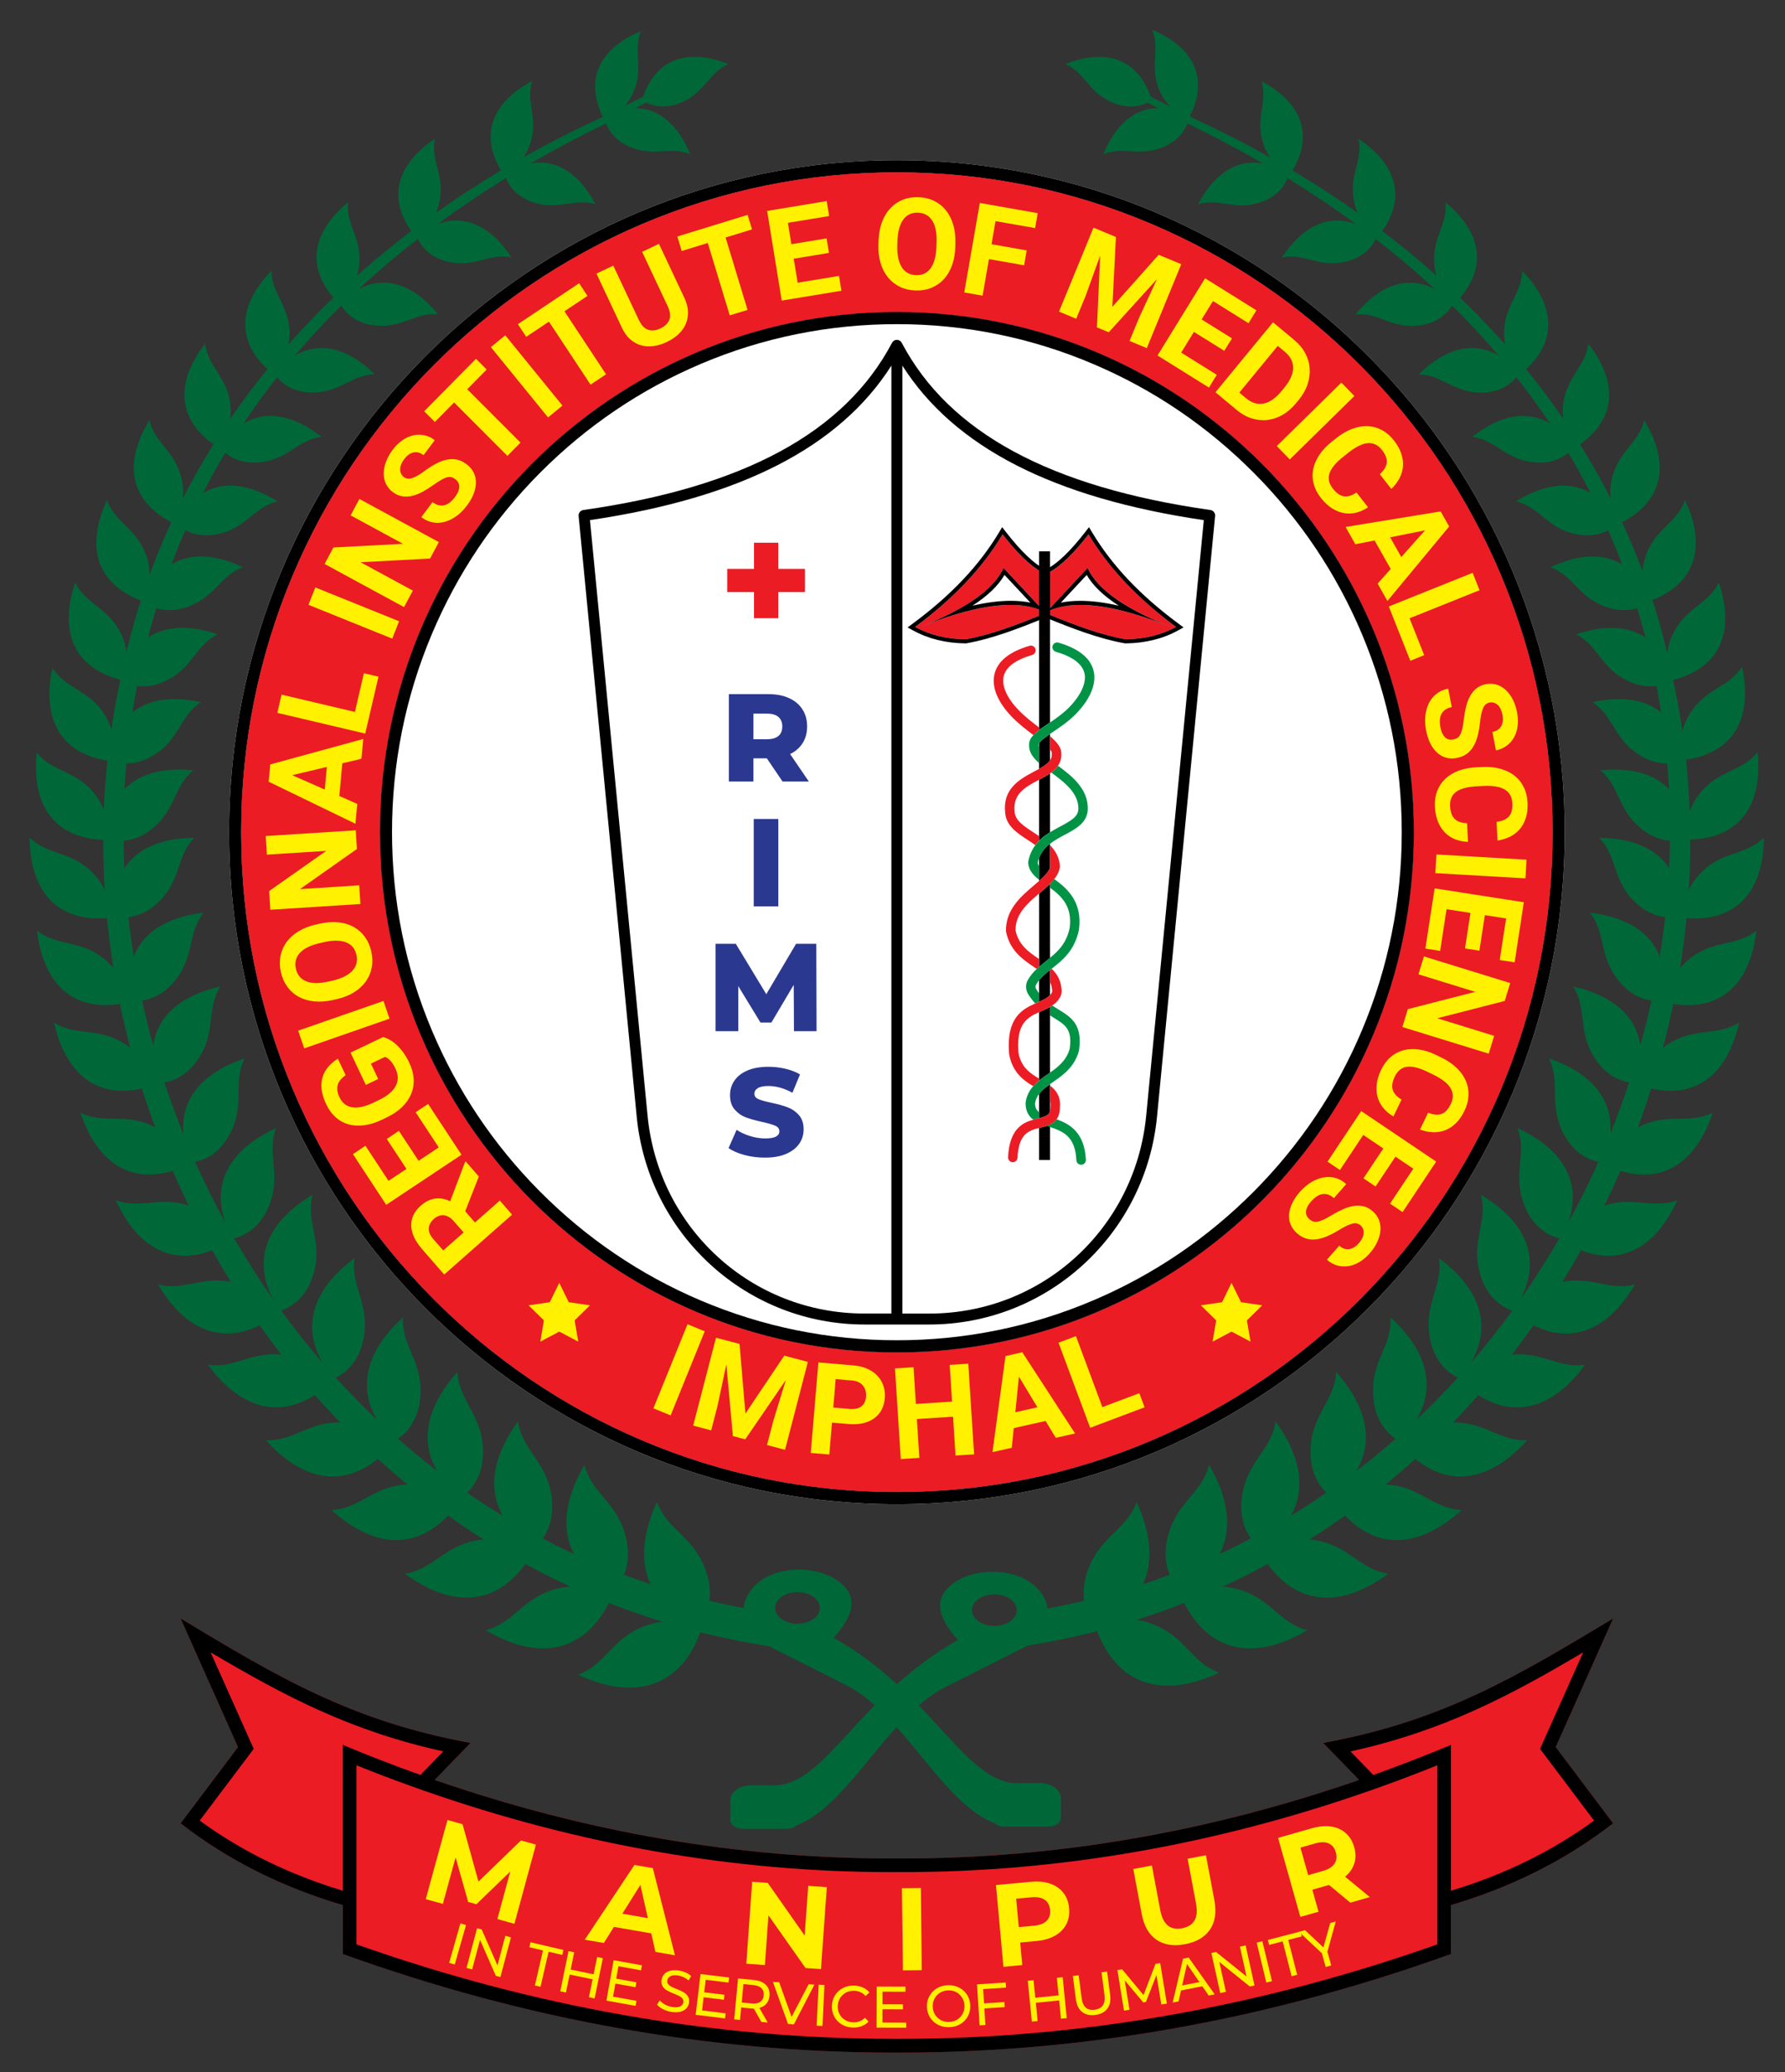 <?xml version="1.0" encoding="UTF-8" standalone="no"?>
<!-- Generator: Adobe Illustrator 26.0.0, SVG Export Plug-In . SVG Version: 6.00 Build 0)  -->

<svg
   version="1.1"
   id="Layer_1"
   x="0px"
   y="0px"
   viewBox="0 0 293.06 340.09"
   xml:space="preserve"
   sodipodi:docname="RIMS Imphal.svg"
   width="293.06"
   height="340.09"
   inkscape:version="1.2.2 (732a01da63, 2022-12-09)"
   xmlns:inkscape="http://www.inkscape.org/namespaces/inkscape"
   xmlns:sodipodi="http://sodipodi.sourceforge.net/DTD/sodipodi-0.dtd"
   xmlns="http://www.w3.org/2000/svg"
   xmlns:svg="http://www.w3.org/2000/svg"><rect x="0" y="0" width="293.06" height="340.09" fill="#333333" stroke="none"/><defs
   id="defs833" /><sodipodi:namedview
   id="namedview831"
   pagecolor="#ffffff"
   bordercolor="#000000"
   borderopacity="0.25"
   inkscape:showpageshadow="2"
   inkscape:pageopacity="0.0"
   inkscape:pagecheckerboard="0"
   inkscape:deskcolor="#d1d1d1"
   showgrid="false"
   showborder="false"
   inkscape:zoom="1.2218217"
   inkscape:cx="208.70475"
   inkscape:cy="175.96675"
   inkscape:window-width="1366"
   inkscape:window-height="705"
   inkscape:window-x="-8"
   inkscape:window-y="-8"
   inkscape:window-maximized="1"
   inkscape:current-layer="Layer_1" />
<style
   type="text/css"
   id="style422">
	.st0{fill:#FFFFFF;}
	.st1{fill:#EC1C24;}
	.st2{fill:#FFF100;}
	.st3{fill:#2B388F;}
	.st4{fill:#EC1C25;}
	.st5{fill:#009345;}
	.st6{fill:#006838;}
</style>
<g
   id="g828"
   transform="matrix(0.503,0,0,0.506,-33.831,-11.272)"
   style="stroke-width:1.981">
	<g
   id="g428"
   style="stroke-width:1.981">
		<path
   class="st0"
   d="m 528.73,292.21 c 0,93.19 -75.54,168.74 -168.74,168.74 -93.19,0 -168.73,-75.55 -168.73,-168.74 0,-93.2 75.54,-168.74 168.73,-168.74 93.2,0 168.74,75.54 168.74,168.74 z"
   id="path424"
   style="stroke-width:1.981" />
		<path
   class="st0"
   d="m 360,74.23 c -120.38,0 -217.96,97.59 -217.96,217.98 0,120.39 97.58,217.97 217.96,217.97 120.39,0 217.98,-97.59 217.98,-217.98 C 577.98,171.81 480.38,74.23 360,74.23 Z m 177.47,337.65 c -7.65,11.33 -16.45,21.99 -26.13,31.67 -9.69,9.69 -20.35,18.49 -31.68,26.14 -11.44,7.73 -23.68,14.37 -36.35,19.73 -26.38,11.17 -54.42,16.82 -83.32,16.82 -28.89,0 -56.92,-5.66 -83.3,-16.82 -12.68,-5.36 -24.91,-12 -36.35,-19.73 -11.33,-7.65 -21.99,-16.45 -31.68,-26.14 -9.68,-9.68 -18.48,-20.34 -26.14,-31.67 -7.73,-11.44 -14.36,-23.68 -19.73,-36.36 -11.16,-26.38 -16.82,-54.41 -16.82,-83.3 0,-28.89 5.67,-56.92 16.82,-83.3 5.37,-12.69 12,-24.92 19.73,-36.36 7.66,-11.33 16.46,-21.99 26.14,-31.67 9.69,-9.69 20.35,-18.49 31.68,-26.14 11.44,-7.73 23.68,-14.37 36.35,-19.73 26.38,-11.17 54.42,-16.82 83.3,-16.82 28.9,0 56.93,5.66 83.32,16.82 12.68,5.36 24.91,12 36.35,19.73 11.33,7.65 21.99,16.45 31.68,26.14 9.68,9.68 18.48,20.34 26.13,31.67 7.73,11.44 14.37,23.68 19.74,36.36 11.16,26.38 16.81,54.41 16.81,83.3 0,28.89 -5.66,56.92 -16.81,83.3 -5.37,12.68 -12.01,24.91 -19.74,36.36 z"
   id="path426"
   style="stroke-width:1.981" />
	</g>
	<path
   d="m 360,74.23 c -120.38,0 -217.96,97.59 -217.96,217.98 0,120.39 97.58,217.97 217.96,217.97 120.39,0 217.98,-97.59 217.98,-217.98 C 577.98,171.81 480.38,74.23 360,74.23 Z m 177.47,337.65 c -7.65,11.33 -16.45,21.99 -26.13,31.67 -9.69,9.69 -20.35,18.49 -31.68,26.14 -11.44,7.73 -23.68,14.37 -36.35,19.73 -26.38,11.17 -54.42,16.82 -83.32,16.82 -28.89,0 -56.92,-5.66 -83.3,-16.82 -12.68,-5.36 -24.91,-12 -36.35,-19.73 -11.33,-7.65 -21.99,-16.45 -31.68,-26.14 -9.68,-9.68 -18.48,-20.34 -26.14,-31.67 -7.73,-11.44 -14.36,-23.68 -19.73,-36.36 -11.16,-26.38 -16.82,-54.41 -16.82,-83.3 0,-28.89 5.67,-56.92 16.82,-83.3 5.37,-12.69 12,-24.92 19.73,-36.36 7.66,-11.33 16.46,-21.99 26.14,-31.67 9.69,-9.69 20.35,-18.49 31.68,-26.14 11.44,-7.73 23.68,-14.37 36.35,-19.73 26.38,-11.17 54.42,-16.82 83.3,-16.82 28.9,0 56.93,5.66 83.32,16.82 12.68,5.36 24.91,12 36.35,19.73 11.33,7.65 21.99,16.45 31.68,26.14 9.68,9.68 18.48,20.34 26.13,31.67 7.73,11.44 14.37,23.68 19.74,36.36 11.16,26.38 16.81,54.41 16.81,83.3 0,28.89 -5.66,56.92 -16.81,83.3 -5.37,12.68 -12.01,24.91 -19.74,36.36 z"
   id="path430"
   style="stroke-width:1.981" />
	<path
   class="st1"
   d="m 557.21,208.9 c -5.37,-12.69 -12.01,-24.92 -19.74,-36.36 -7.65,-11.33 -16.45,-21.99 -26.13,-31.67 -9.69,-9.69 -20.35,-18.49 -31.68,-26.14 C 468.22,107 455.99,100.36 443.31,95 416.93,83.84 388.89,78.18 360,78.18 c -28.89,0 -56.92,5.66 -83.3,16.82 -12.68,5.36 -24.91,12 -36.35,19.73 -11.33,7.65 -21.99,16.45 -31.68,26.14 -9.68,9.68 -18.48,20.34 -26.14,31.67 -7.73,11.44 -14.36,23.68 -19.73,36.36 -11.16,26.38 -16.82,54.41 -16.82,83.3 0,28.89 5.67,56.92 16.82,83.3 5.37,12.69 12,24.92 19.73,36.36 7.66,11.33 16.46,21.99 26.14,31.67 9.69,9.69 20.35,18.49 31.68,26.14 11.44,7.73 23.68,14.37 36.35,19.73 26.38,11.17 54.42,16.82 83.3,16.82 28.9,0 56.93,-5.66 83.32,-16.82 12.68,-5.36 24.91,-12 36.35,-19.73 11.33,-7.65 21.99,-16.45 31.68,-26.14 9.68,-9.68 18.48,-20.34 26.13,-31.67 7.73,-11.44 14.37,-23.68 19.74,-36.36 11.16,-26.38 16.81,-54.41 16.81,-83.3 0,-28.89 -5.66,-56.91 -16.82,-83.3 z M 360,460.95 c -93.19,0 -168.73,-75.55 -168.73,-168.74 0,-93.2 75.54,-168.74 168.73,-168.74 93.2,0 168.74,75.54 168.74,168.74 -0.01,93.18 -75.55,168.74 -168.74,168.74 z"
   id="path432"
   style="stroke-width:1.981" />
	<g
   id="g436"
   style="stroke-width:1.981">
		<path
   d="m 360,123.47 c -93.19,0 -168.73,75.54 -168.73,168.74 0,93.19 75.54,168.74 168.73,168.74 93.2,0 168.74,-75.55 168.74,-168.74 C 528.73,199.01 453.19,123.47 360,123.47 Z m 116.52,285.27 c -15.14,15.13 -32.76,27.01 -52.39,35.31 -20.3,8.59 -41.88,12.95 -64.13,12.95 -22.25,0 -43.83,-4.36 -64.14,-12.95 -19.62,-8.29 -37.24,-20.18 -52.38,-35.31 -15.14,-15.14 -27.01,-32.77 -35.32,-52.39 -8.59,-20.32 -12.95,-41.9 -12.95,-64.14 0,-22.25 4.36,-43.83 12.95,-64.14 8.31,-19.63 20.18,-37.25 35.32,-52.39 15.14,-15.13 32.76,-27.01 52.38,-35.31 20.32,-8.59 41.9,-12.95 64.14,-12.95 22.26,0 43.84,4.36 64.14,12.95 19.63,8.29 37.25,20.18 52.39,35.31 15.14,15.14 27.01,32.76 35.32,52.39 8.58,20.32 12.94,41.9 12.94,64.14 0,22.25 -4.36,43.83 -12.94,64.14 -8.31,19.62 -20.19,37.25 -35.33,52.39 z"
   id="path434"
   style="stroke-width:1.981" />
	</g>
	<g
   id="g506"
   style="stroke-width:1.981">
		<path
   class="st2"
   d="m 219.1,415.16 3.19,3.64 8.11,-7.11 4,4.57 -22.16,19.42 -7.21,-8.23 c -1.12,-1.28 -1.98,-2.55 -2.58,-3.82 -0.6,-1.27 -0.93,-2.5 -0.98,-3.69 -0.05,-1.19 0.18,-2.34 0.68,-3.45 0.5,-1.1 1.3,-2.14 2.4,-3.1 0.81,-0.71 1.62,-1.26 2.42,-1.64 0.8,-0.38 1.61,-0.62 2.41,-0.72 0.8,-0.09 1.61,-0.06 2.41,0.09 0.8,0.16 1.61,0.42 2.41,0.79 l 4.85,-12.73 0.21,-0.19 4.29,4.9 z m -0.51,6.88 -3.23,-3.68 c -0.52,-0.6 -1.06,-1.05 -1.62,-1.37 -0.55,-0.31 -1.11,-0.49 -1.66,-0.54 -0.55,-0.05 -1.09,0.03 -1.63,0.23 -0.53,0.2 -1.05,0.52 -1.55,0.95 -1.04,0.92 -1.61,1.93 -1.69,3.05 -0.08,1.12 0.42,2.29 1.5,3.52 l 3.21,3.67 z"
   id="path438"
   style="stroke-width:1.981" />
		<path
   class="st2"
   d="m 197.46,389.08 6.43,9.72 6.58,-4.35 -7.55,-11.41 4.07,-2.69 10.9,16.47 -24.57,16.25 -10.87,-16.44 4.1,-2.71 7.52,11.38 5.86,-3.87 -6.43,-9.72 z"
   id="path440"
   style="stroke-width:1.981" />
		<path
   class="st2"
   d="m 192.31,358.65 c 0.53,0.14 1.14,0.38 1.83,0.72 0.69,0.34 1.42,0.84 2.19,1.49 0.77,0.65 1.54,1.48 2.33,2.49 0.79,1.01 1.53,2.24 2.22,3.71 0.82,1.72 1.28,3.42 1.39,5.11 0.11,1.69 -0.15,3.3 -0.76,4.83 -0.62,1.53 -1.59,2.96 -2.92,4.27 -1.33,1.31 -3.03,2.46 -5.09,3.44 l -1.57,0.75 c -2.06,0.98 -4.02,1.58 -5.87,1.81 -1.85,0.23 -3.56,0.12 -5.12,-0.32 -1.56,-0.45 -2.95,-1.22 -4.18,-2.33 -1.23,-1.1 -2.24,-2.5 -3.04,-4.18 -0.82,-1.73 -1.32,-3.33 -1.48,-4.8 -0.17,-1.47 -0.06,-2.81 0.32,-4.03 0.38,-1.22 1,-2.32 1.85,-3.31 0.86,-0.99 1.9,-1.87 3.12,-2.63 l 2.54,5.34 c -0.62,0.43 -1.14,0.89 -1.58,1.38 -0.43,0.49 -0.74,1.03 -0.94,1.61 -0.19,0.58 -0.25,1.22 -0.18,1.91 0.07,0.69 0.3,1.44 0.69,2.26 0.89,1.88 2.28,2.97 4.16,3.27 1.88,0.3 4.22,-0.21 7.01,-1.54 l 1.61,-0.76 c 2.79,-1.33 4.65,-2.86 5.57,-4.59 0.92,-1.74 0.9,-3.63 -0.08,-5.68 -0.31,-0.66 -0.63,-1.21 -0.94,-1.66 -0.32,-0.45 -0.62,-0.81 -0.92,-1.1 -0.29,-0.29 -0.57,-0.51 -0.83,-0.67 -0.26,-0.16 -0.5,-0.28 -0.72,-0.35 l -4.59,2.18 2.37,4.99 -4.04,1.92 -4.98,-10.47 z"
   id="path442"
   style="stroke-width:1.981" />
		<path
   class="st2"
   d="m 192.42,346.95 1.98,5.74 -27.84,9.63 -1.98,-5.74 z"
   id="path444"
   style="stroke-width:1.981" />
		<path
   class="st2"
   d="m 171.6,321.88 c 2.2,-0.49 4.24,-0.64 6.11,-0.44 1.88,0.2 3.54,0.7 4.99,1.5 1.45,0.8 2.67,1.88 3.66,3.23 0.99,1.35 1.69,2.93 2.09,4.74 0.41,1.8 0.45,3.53 0.14,5.18 -0.31,1.65 -0.95,3.15 -1.92,4.51 -0.97,1.36 -2.25,2.54 -3.86,3.53 -1.61,1 -3.51,1.74 -5.71,2.24 l -1.26,0.28 c -2.18,0.49 -4.22,0.63 -6.1,0.43 -1.88,-0.21 -3.56,-0.71 -5.03,-1.51 -1.47,-0.8 -2.69,-1.88 -3.68,-3.24 -0.99,-1.35 -1.69,-2.93 -2.09,-4.74 -0.41,-1.8 -0.45,-3.53 -0.14,-5.18 0.31,-1.65 0.96,-3.15 1.94,-4.5 0.98,-1.35 2.28,-2.53 3.9,-3.52 1.62,-0.99 3.52,-1.73 5.7,-2.23 z m 0.05,6.3 c -3.01,0.68 -5.18,1.73 -6.51,3.16 -1.32,1.43 -1.76,3.15 -1.31,5.15 0.45,2 1.58,3.36 3.39,4.09 1.81,0.73 4.22,0.75 7.23,0.07 l 1.3,-0.29 c 1.5,-0.34 2.8,-0.78 3.88,-1.32 1.09,-0.54 1.96,-1.17 2.63,-1.88 0.66,-0.71 1.11,-1.5 1.34,-2.36 0.23,-0.87 0.23,-1.8 0,-2.8 -0.45,-2 -1.58,-3.36 -3.4,-4.07 -1.82,-0.71 -4.24,-0.73 -7.25,-0.05 z"
   id="path446"
   style="stroke-width:1.981" />
		<path
   class="st2"
   d="m 183.38,291.59 0.38,6.06 -18.6,13.02 19.35,-1.23 0.38,6.06 -29.4,1.86 -0.38,-6.06 18.64,-13.04 -19.39,1.23 -0.38,-6.04 z"
   id="path448"
   style="stroke-width:1.981" />
		<path
   class="st2"
   d="m 178.99,269.86 -0.98,10.6 5.86,2.58 -0.6,6.43 -28.32,-13.64 0.52,-5.6 30.36,-8.26 -0.6,6.43 z m -5.73,8.51 0.68,-7.33 -11.32,2.67 z"
   id="path450"
   style="stroke-width:1.981" />
		<path
   class="st2"
   d="m 183.1,253.2 2.94,-12.55 4.75,1.11 -4.32,18.46 -28.69,-6.72 1.38,-5.91 z"
   id="path452"
   style="stroke-width:1.981" />
		<path
   class="st2"
   d="m 197.53,223.79 -2.26,5.63 -27.34,-10.97 2.26,-5.63 z"
   id="path454"
   style="stroke-width:1.981" />
		<path
   class="st2"
   d="m 210.5,198.11 -2.88,5.34 -22.67,1.19 17.06,9.21 -2.88,5.34 -25.93,-13.99 2.88,-5.34 22.72,-1.19 -17.1,-9.23 2.87,-5.32 z"
   id="path456"
   style="stroke-width:1.981" />
		<path
   class="st2"
   d="m 215.92,177.73 c -0.41,-0.31 -0.82,-0.53 -1.24,-0.65 -0.42,-0.13 -0.89,-0.13 -1.43,0 -0.54,0.13 -1.16,0.39 -1.88,0.79 -0.72,0.4 -1.59,0.96 -2.6,1.68 -1.16,0.82 -2.31,1.54 -3.46,2.18 -1.15,0.63 -2.29,1.08 -3.41,1.36 -1.13,0.28 -2.23,0.33 -3.31,0.17 -1.08,-0.16 -2.13,-0.62 -3.15,-1.39 -0.98,-0.74 -1.72,-1.62 -2.21,-2.66 -0.49,-1.04 -0.74,-2.16 -0.73,-3.36 0.01,-1.2 0.25,-2.45 0.73,-3.75 0.48,-1.3 1.2,-2.59 2.15,-3.86 0.98,-1.31 2.05,-2.36 3.21,-3.15 1.16,-0.8 2.35,-1.33 3.57,-1.6 1.21,-0.27 2.42,-0.27 3.62,-0.02 1.2,0.26 2.33,0.78 3.38,1.58 l -3.65,4.85 c -0.5,-0.37 -1.01,-0.64 -1.55,-0.8 -0.54,-0.16 -1.08,-0.19 -1.62,-0.09 -0.55,0.1 -1.08,0.33 -1.62,0.68 -0.53,0.36 -1.04,0.87 -1.54,1.53 -0.48,0.64 -0.82,1.24 -1.03,1.82 -0.21,0.57 -0.31,1.11 -0.29,1.6 0.02,0.49 0.13,0.94 0.35,1.35 0.22,0.41 0.51,0.75 0.89,1.04 0.78,0.58 1.72,0.67 2.84,0.27 1.12,-0.4 2.48,-1.2 4.08,-2.39 1.36,-0.98 2.65,-1.78 3.87,-2.39 1.22,-0.61 2.38,-1.01 3.49,-1.2 1.11,-0.19 2.17,-0.17 3.18,0.07 1.02,0.24 2.01,0.73 2.98,1.45 1.04,0.78 1.81,1.67 2.31,2.68 0.51,1.01 0.76,2.1 0.75,3.26 0,1.16 -0.25,2.38 -0.74,3.65 -0.49,1.27 -1.23,2.56 -2.2,3.85 -0.58,0.78 -1.23,1.5 -1.95,2.18 -0.72,0.68 -1.48,1.26 -2.29,1.76 -0.81,0.5 -1.65,0.89 -2.53,1.18 -0.87,0.29 -1.77,0.44 -2.67,0.46 -0.91,0.02 -1.82,-0.12 -2.74,-0.41 -0.92,-0.29 -1.82,-0.77 -2.7,-1.44 l 3.66,-4.87 c 0.71,0.53 1.4,0.87 2.07,1.02 0.67,0.15 1.31,0.13 1.92,-0.04 0.61,-0.17 1.2,-0.49 1.77,-0.96 0.57,-0.47 1.12,-1.05 1.64,-1.75 0.47,-0.63 0.81,-1.22 1.02,-1.79 0.21,-0.57 0.31,-1.09 0.3,-1.57 -0.01,-0.48 -0.13,-0.92 -0.34,-1.31 -0.23,-0.39 -0.53,-0.73 -0.9,-1.01 z"
   id="path458"
   style="stroke-width:1.981" />
		<path
   class="st2"
   d="m 226.11,142.13 -6.36,6.4 17.4,17.31 -4.28,4.3 -17.4,-17.31 -6.28,6.31 -3.49,-3.47 16.92,-17.02 z"
   id="path460"
   style="stroke-width:1.981" />
		<path
   class="st2"
   d="m 250.84,153.83 -4.7,3.84 -18.66,-22.8 4.7,-3.84 z"
   id="path462"
   style="stroke-width:1.981" />
		<path
   class="st2"
   d="m 259.01,118.25 -7.52,4.99 13.58,20.44 -5.06,3.36 -13.58,-20.44 -7.42,4.93 -2.72,-4.1 19.99,-13.28 z"
   id="path464"
   style="stroke-width:1.981" />
		<path
   class="st2"
   d="m 282.34,101.37 8.32,17.58 c 0.73,1.54 1.11,3.01 1.16,4.43 0.04,1.42 -0.2,2.74 -0.72,3.96 -0.53,1.22 -1.32,2.33 -2.38,3.32 -1.06,0.99 -2.33,1.84 -3.8,2.54 -1.49,0.7 -2.95,1.15 -4.39,1.34 -1.44,0.19 -2.8,0.1 -4.08,-0.27 -1.28,-0.37 -2.45,-1.02 -3.51,-1.95 -1.06,-0.94 -1.96,-2.17 -2.68,-3.71 l -8.32,-17.58 5.49,-2.6 8.32,17.58 c 0.83,1.74 1.84,2.82 3.06,3.22 1.21,0.4 2.56,0.26 4.03,-0.44 1.49,-0.7 2.45,-1.65 2.9,-2.84 0.45,-1.19 0.26,-2.65 -0.57,-4.4 l -8.32,-17.58 z"
   id="path466"
   style="stroke-width:1.981" />
		<path
   class="st2"
   d="m 312.72,96.68 -8.63,2.64 7.17,23.47 -5.81,1.77 -7.17,-23.47 -8.51,2.6 -1.44,-4.7 22.95,-7.01 z"
   id="path468"
   style="stroke-width:1.981" />
		<path
   class="st2"
   d="m 337.83,104.31 -11.5,1.88 1.28,7.79 13.5,-2.21 0.79,4.81 -19.49,3.19 -4.76,-29.08 19.45,-3.19 0.79,4.85 -13.46,2.2 1.13,6.93 11.5,-1.88 z"
   id="path470"
   style="stroke-width:1.981" />
		<path
   class="st2"
   d="m 379.06,102.46 c -0.08,2.25 -0.45,4.26 -1.12,6.03 -0.67,1.77 -1.57,3.25 -2.71,4.45 -1.14,1.2 -2.49,2.11 -4.05,2.73 -1.56,0.62 -3.26,0.89 -5.11,0.83 -1.85,-0.06 -3.53,-0.45 -5.04,-1.17 -1.51,-0.72 -2.81,-1.72 -3.88,-3 -1.07,-1.28 -1.89,-2.82 -2.45,-4.63 -0.56,-1.81 -0.8,-3.84 -0.72,-6.09 l 0.04,-1.29 c 0.08,-2.24 0.45,-4.24 1.12,-6.02 0.67,-1.77 1.59,-3.27 2.73,-4.48 1.15,-1.22 2.5,-2.13 4.06,-2.75 1.56,-0.62 3.26,-0.89 5.11,-0.83 1.85,0.06 3.53,0.45 5.04,1.17 1.51,0.72 2.8,1.72 3.87,3.02 1.06,1.29 1.87,2.84 2.42,4.66 0.55,1.81 0.79,3.84 0.72,6.08 z m -6.1,-1.54 c 0.1,-3.09 -0.37,-5.45 -1.42,-7.09 -1.05,-1.64 -2.6,-2.5 -4.65,-2.57 -2.05,-0.07 -3.65,0.68 -4.81,2.25 -1.16,1.57 -1.79,3.89 -1.9,6.98 l -0.05,1.33 c -0.05,1.54 0.05,2.9 0.3,4.09 0.25,1.19 0.63,2.2 1.15,3.02 0.52,0.82 1.17,1.45 1.95,1.89 0.78,0.44 1.68,0.67 2.71,0.71 2.05,0.07 3.65,-0.69 4.79,-2.27 1.15,-1.58 1.77,-3.91 1.88,-7 z"
   id="path472"
   style="stroke-width:1.981" />
		<path
   class="st2"
   d="m 401.53,108.33 -11.48,-2.01 -2.08,11.86 -5.98,-1.05 5.08,-29.02 18.9,3.31 -0.85,4.84 -12.92,-2.26 -1.31,7.49 11.48,2.01 z"
   id="path474"
   style="stroke-width:1.981" />
		<path
   class="st2"
   d="m 431.5,99.15 -1.17,22.64 15.12,-16.87 7.37,3.05 -11.25,27.23 -5.63,-2.33 3.08,-7.44 5.87,-12.62 -15.74,17.25 -3.85,-1.59 1.05,-23.3 -4.74,13.06 -3.08,7.44 -5.61,-2.32 11.25,-27.23 z"
   id="path476"
   style="stroke-width:1.981" />
		<path
   class="st2"
   d="m 466.86,136.07 -9.91,-6.14 -4.16,6.71 11.63,7.21 -2.57,4.14 -16.78,-10.41 15.53,-25.04 16.75,10.39 -2.59,4.18 -11.59,-7.19 -3.7,5.97 9.91,6.14 z"
   id="path478"
   style="stroke-width:1.981" />
		<path
   class="st2"
   d="m 463.98,149.51 18.79,-22.69 6.98,5.78 c 1.53,1.26 2.71,2.69 3.55,4.27 0.84,1.58 1.32,3.22 1.44,4.92 0.12,1.7 -0.11,3.43 -0.71,5.18 -0.59,1.75 -1.56,3.44 -2.9,5.06 l -0.85,1.03 c -1.34,1.62 -2.81,2.88 -4.41,3.79 -1.6,0.91 -3.25,1.46 -4.96,1.65 -1.71,0.19 -3.41,0.01 -5.12,-0.52 -1.71,-0.54 -3.33,-1.44 -4.87,-2.72 z m 20.33,-15.04 -12.54,15.15 2.26,1.87 c 1.85,1.53 3.76,2.09 5.74,1.67 1.98,-0.42 3.9,-1.76 5.78,-4.03 l 0.88,-1.06 c 1.91,-2.31 2.88,-4.45 2.91,-6.43 0.03,-1.98 -0.88,-3.73 -2.71,-5.26 z"
   id="path480"
   style="stroke-width:1.981" />
		<path
   class="st2"
   d="m 488.24,171.3 -4.24,-4.34 21.08,-20.58 4.24,4.34 z"
   id="path482"
   style="stroke-width:1.981" />
		<path
   class="st2"
   d="m 513.79,186.8 c -1.24,0.84 -2.53,1.43 -3.87,1.76 -1.34,0.33 -2.67,0.38 -3.99,0.15 -1.32,-0.23 -2.62,-0.75 -3.9,-1.55 -1.28,-0.81 -2.48,-1.92 -3.61,-3.35 -1.17,-1.48 -1.96,-3.02 -2.38,-4.61 -0.42,-1.59 -0.47,-3.17 -0.15,-4.75 0.32,-1.58 0.99,-3.13 2.02,-4.65 1.03,-1.52 2.39,-2.95 4.1,-4.3 l 1.53,-1.2 c 1.71,-1.34 3.43,-2.33 5.16,-2.96 1.74,-0.63 3.41,-0.91 5.03,-0.83 1.62,0.07 3.16,0.5 4.61,1.28 1.45,0.78 2.76,1.9 3.91,3.36 1.13,1.44 1.93,2.88 2.4,4.31 0.46,1.43 0.64,2.82 0.52,4.16 -0.12,1.35 -0.5,2.63 -1.16,3.85 -0.66,1.22 -1.53,2.36 -2.62,3.4 l -3.76,-4.77 c 0.65,-0.6 1.16,-1.19 1.55,-1.8 0.38,-0.6 0.62,-1.22 0.7,-1.85 0.08,-0.63 0,-1.3 -0.25,-2 -0.25,-0.7 -0.68,-1.44 -1.3,-2.22 -1.27,-1.61 -2.8,-2.35 -4.59,-2.22 -1.79,0.13 -3.92,1.17 -6.38,3.1 l -1.56,1.23 c -1.2,0.94 -2.18,1.86 -2.94,2.74 -0.76,0.88 -1.3,1.75 -1.61,2.6 -0.31,0.85 -0.38,1.7 -0.21,2.53 0.17,0.84 0.59,1.68 1.26,2.53 0.59,0.75 1.19,1.33 1.79,1.75 0.6,0.41 1.21,0.67 1.85,0.76 0.63,0.09 1.29,0.04 1.97,-0.17 0.68,-0.21 1.38,-0.56 2.11,-1.05 z"
   id="path484"
   style="stroke-width:1.981" />
		<path
   class="st2"
   d="m 521.18,206.82 -5.26,-9.25 -6.28,1.24 -3.19,-5.61 31.03,-5.04 2.78,4.89 -20.15,24.15 -3.19,-5.61 z m -0.18,-10.26 3.64,6.4 7.75,-8.67 z"
   id="path486"
   style="stroke-width:1.981" />
		<path
   class="st2"
   d="m 527.34,222.82 4.77,11.97 -4.53,1.81 -7.02,-17.61 27.37,-10.91 2.25,5.64 z"
   id="path488"
   style="stroke-width:1.981" />
		<path
   class="st2"
   d="m 541.58,262.14 c 0.5,-0.1 0.94,-0.26 1.32,-0.48 0.38,-0.22 0.7,-0.58 0.96,-1.06 0.26,-0.48 0.49,-1.13 0.68,-1.92 0.19,-0.8 0.36,-1.82 0.5,-3.05 0.17,-1.41 0.4,-2.75 0.71,-4.02 0.3,-1.27 0.73,-2.42 1.28,-3.44 0.55,-1.02 1.25,-1.88 2.09,-2.57 0.84,-0.69 1.89,-1.16 3.15,-1.4 1.21,-0.23 2.36,-0.19 3.46,0.14 1.1,0.33 2.09,0.9 2.98,1.71 0.88,0.81 1.65,1.83 2.29,3.06 0.64,1.23 1.12,2.62 1.42,4.19 0.31,1.6 0.37,3.1 0.18,4.5 -0.19,1.4 -0.59,2.64 -1.21,3.72 -0.62,1.08 -1.42,1.98 -2.42,2.69 -1,0.71 -2.14,1.2 -3.44,1.45 l -1.15,-5.96 c 0.61,-0.12 1.15,-0.32 1.63,-0.61 0.48,-0.29 0.87,-0.67 1.16,-1.14 0.29,-0.47 0.49,-1.02 0.58,-1.66 0.09,-0.64 0.06,-1.36 -0.1,-2.17 -0.15,-0.78 -0.37,-1.44 -0.65,-1.99 -0.28,-0.54 -0.61,-0.97 -0.99,-1.29 -0.38,-0.32 -0.79,-0.53 -1.24,-0.65 -0.45,-0.11 -0.9,-0.12 -1.37,-0.03 -0.95,0.18 -1.66,0.83 -2.11,1.92 -0.45,1.1 -0.78,2.64 -0.97,4.63 -0.19,1.67 -0.46,3.16 -0.82,4.48 -0.36,1.31 -0.85,2.44 -1.45,3.39 -0.6,0.95 -1.33,1.72 -2.19,2.31 -0.86,0.59 -1.89,1 -3.08,1.23 -1.27,0.25 -2.45,0.22 -3.54,-0.09 -1.09,-0.3 -2.06,-0.85 -2.92,-1.63 -0.86,-0.78 -1.6,-1.78 -2.21,-3 -0.61,-1.22 -1.07,-2.63 -1.38,-4.22 -0.18,-0.95 -0.29,-1.92 -0.31,-2.91 -0.02,-0.99 0.06,-1.95 0.24,-2.88 0.18,-0.93 0.45,-1.82 0.82,-2.66 0.37,-0.84 0.86,-1.61 1.45,-2.29 0.6,-0.69 1.31,-1.27 2.14,-1.75 0.83,-0.48 1.79,-0.83 2.88,-1.04 l 1.16,5.98 c -0.87,0.17 -1.59,0.45 -2.14,0.85 -0.56,0.4 -0.97,0.88 -1.26,1.45 -0.28,0.57 -0.44,1.22 -0.48,1.96 -0.04,0.74 0.03,1.53 0.2,2.39 0.15,0.77 0.36,1.42 0.64,1.96 0.28,0.54 0.6,0.96 0.96,1.28 0.36,0.32 0.76,0.52 1.2,0.62 0.43,0.08 0.88,0.09 1.35,0 z"
   id="path490"
   style="stroke-width:1.981" />
		<path
   class="st2"
   d="m 546.4,295.33 c -1.5,-0.04 -2.89,-0.31 -4.17,-0.81 -1.28,-0.51 -2.39,-1.24 -3.34,-2.19 -0.94,-0.95 -1.7,-2.13 -2.28,-3.53 -0.57,-1.4 -0.9,-3.01 -0.99,-4.82 -0.09,-1.89 0.15,-3.6 0.74,-5.13 0.58,-1.53 1.46,-2.85 2.64,-3.96 1.18,-1.1 2.62,-1.98 4.34,-2.62 1.72,-0.64 3.66,-1.02 5.83,-1.12 l 1.94,-0.09 c 2.17,-0.1 4.14,0.09 5.92,0.59 1.78,0.5 3.31,1.24 4.58,2.24 1.28,1 2.28,2.24 3.01,3.71 0.73,1.48 1.14,3.15 1.23,5.01 0.09,1.83 -0.09,3.47 -0.54,4.9 -0.45,1.43 -1.11,2.66 -1.99,3.69 -0.88,1.03 -1.94,1.85 -3.18,2.46 -1.25,0.61 -2.61,1.03 -4.1,1.25 l -0.29,-6.06 c 0.87,-0.11 1.64,-0.3 2.3,-0.57 0.66,-0.27 1.21,-0.64 1.65,-1.1 0.44,-0.47 0.76,-1.06 0.96,-1.77 0.2,-0.71 0.28,-1.57 0.23,-2.56 -0.1,-2.05 -0.92,-3.54 -2.45,-4.47 -1.54,-0.93 -3.87,-1.32 -6.99,-1.17 l -1.98,0.1 c -1.52,0.07 -2.85,0.25 -3.99,0.53 -1.13,0.28 -2.07,0.67 -2.82,1.19 -0.75,0.51 -1.29,1.16 -1.64,1.94 -0.35,0.78 -0.5,1.71 -0.44,2.79 0.05,0.96 0.19,1.78 0.44,2.46 0.25,0.68 0.6,1.25 1.06,1.69 0.46,0.44 1.03,0.78 1.7,1 0.67,0.22 1.45,0.35 2.33,0.37 z"
   id="path492"
   style="stroke-width:1.981" />
		<path
   class="st2"
   d="m 535.75,305.49 0.35,-6.06 29.41,1.69 -0.35,6.06 z"
   id="path494"
   style="stroke-width:1.981" />
		<path
   class="st2"
   d="m 545.43,329.91 1.78,-11.52 -7.8,-1.21 -2.09,13.52 -4.82,-0.75 3.02,-19.52 29.12,4.5 -3.01,19.48 -4.86,-0.75 2.08,-13.48 -6.94,-1.07 -1.78,11.52 z"
   id="path496"
   style="stroke-width:1.981" />
		<path
   class="st2"
   d="m 524.99,355.4 1.78,-5.8 22,-5.61 -18.53,-5.69 1.78,-5.8 28.17,8.64 -1.78,5.8 -22.04,5.62 18.57,5.7 -1.77,5.78 z"
   id="path498"
   style="stroke-width:1.981" />
		<path
   class="st2"
   d="m 522.07,384.41 c -1.3,-0.75 -2.39,-1.66 -3.27,-2.71 -0.88,-1.05 -1.51,-2.23 -1.88,-3.52 -0.37,-1.29 -0.47,-2.69 -0.3,-4.19 0.17,-1.5 0.65,-3.07 1.44,-4.71 0.83,-1.7 1.86,-3.08 3.11,-4.15 1.25,-1.07 2.65,-1.8 4.21,-2.21 1.56,-0.4 3.25,-0.48 5.07,-0.22 1.82,0.26 3.7,0.86 5.65,1.81 l 1.75,0.85 c 1.95,0.95 3.59,2.07 4.92,3.36 1.32,1.29 2.31,2.68 2.95,4.17 0.64,1.49 0.93,3.06 0.86,4.71 -0.07,1.65 -0.51,3.31 -1.32,4.98 -0.8,1.65 -1.75,3 -2.83,4.04 -1.08,1.04 -2.26,1.8 -3.52,2.28 -1.26,0.48 -2.59,0.69 -3.97,0.63 -1.38,-0.06 -2.79,-0.35 -4.2,-0.87 l 2.65,-5.46 c 0.82,0.32 1.58,0.52 2.29,0.61 0.71,0.08 1.37,0.02 1.98,-0.18 0.61,-0.2 1.17,-0.56 1.69,-1.09 0.52,-0.53 1,-1.24 1.43,-2.14 0.9,-1.84 0.89,-3.54 -0.01,-5.1 -0.9,-1.56 -2.76,-3.02 -5.57,-4.39 l -1.78,-0.87 c -1.37,-0.67 -2.62,-1.15 -3.75,-1.45 -1.13,-0.3 -2.14,-0.4 -3.04,-0.31 -0.9,0.09 -1.69,0.4 -2.37,0.92 -0.68,0.52 -1.25,1.26 -1.73,2.23 -0.42,0.86 -0.68,1.65 -0.79,2.37 -0.11,0.72 -0.07,1.38 0.12,1.99 0.19,0.61 0.53,1.18 1.01,1.69 0.48,0.52 1.1,1 1.86,1.45 z"
   id="path500"
   style="stroke-width:1.981" />
		<path
   class="st2"
   d="m 512.29,404.48 6.49,-9.68 -6.56,-4.39 -7.61,11.37 -4.05,-2.71 10.99,-16.41 24.48,16.39 -10.97,16.38 -4.09,-2.74 7.59,-11.33 -5.83,-3.91 -6.49,9.68 z"
   id="path502"
   style="stroke-width:1.981" />
		<path
   class="st2"
   d="m 494.6,417.7 c 0.38,0.34 0.78,0.59 1.19,0.75 0.41,0.16 0.88,0.2 1.43,0.11 0.54,-0.09 1.19,-0.3 1.94,-0.64 0.75,-0.34 1.66,-0.83 2.73,-1.47 1.22,-0.73 2.42,-1.36 3.62,-1.9 1.19,-0.54 2.36,-0.9 3.51,-1.09 1.14,-0.19 2.25,-0.16 3.31,0.09 1.06,0.24 2.07,0.79 3.03,1.64 0.92,0.81 1.59,1.75 2,2.83 0.41,1.07 0.57,2.21 0.46,3.4 -0.1,1.2 -0.44,2.42 -1.02,3.68 -0.58,1.26 -1.4,2.49 -2.45,3.68 -1.08,1.22 -2.23,2.19 -3.45,2.89 -1.22,0.7 -2.45,1.14 -3.68,1.31 -1.23,0.17 -2.43,0.08 -3.61,-0.27 -1.17,-0.35 -2.26,-0.96 -3.25,-1.84 l 4.02,-4.55 c 0.47,0.41 0.96,0.72 1.48,0.92 0.52,0.2 1.06,0.27 1.61,0.22 0.55,-0.05 1.11,-0.24 1.66,-0.56 0.56,-0.32 1.11,-0.78 1.65,-1.4 0.53,-0.6 0.92,-1.17 1.17,-1.73 0.26,-0.56 0.4,-1.08 0.42,-1.57 0.02,-0.49 -0.06,-0.95 -0.24,-1.38 -0.18,-0.42 -0.45,-0.79 -0.81,-1.1 -0.73,-0.64 -1.67,-0.81 -2.81,-0.5 -1.15,0.31 -2.57,1 -4.26,2.06 -1.44,0.87 -2.79,1.57 -4.05,2.08 -1.26,0.51 -2.45,0.82 -3.57,0.93 -1.12,0.1 -2.17,0 -3.17,-0.32 -1,-0.32 -1.95,-0.88 -2.86,-1.68 -0.97,-0.86 -1.67,-1.81 -2.09,-2.86 -0.42,-1.05 -0.59,-2.15 -0.49,-3.31 0.09,-1.16 0.44,-2.35 1.03,-3.58 0.59,-1.23 1.42,-2.45 2.49,-3.67 0.64,-0.73 1.35,-1.4 2.12,-2.02 0.77,-0.62 1.58,-1.14 2.42,-1.57 0.85,-0.43 1.72,-0.76 2.61,-0.97 0.89,-0.22 1.79,-0.3 2.7,-0.25 0.91,0.05 1.81,0.26 2.7,0.63 0.89,0.36 1.75,0.91 2.58,1.64 l -4.03,4.57 c -0.67,-0.59 -1.33,-0.98 -1.98,-1.18 -0.65,-0.2 -1.29,-0.23 -1.91,-0.11 -0.62,0.13 -1.24,0.4 -1.84,0.82 -0.6,0.42 -1.2,0.96 -1.78,1.62 -0.52,0.59 -0.9,1.15 -1.16,1.7 -0.26,0.55 -0.4,1.06 -0.43,1.54 -0.03,0.48 0.05,0.92 0.24,1.33 0.19,0.4 0.46,0.76 0.82,1.08 z"
   id="path504"
   style="stroke-width:1.981" />
	</g>
	<g
   id="g520"
   style="stroke-width:1.981">
		<path
   class="st2"
   d="m 286.15,481.37 -5.62,-2.29 11.13,-27.28 5.62,2.29 z"
   id="path508"
   style="stroke-width:1.981" />
		<path
   class="st2"
   d="m 308.64,458.19 1.92,22.59 12.68,-18.78 7.71,2.02 -7.45,28.51 -5.89,-1.54 2.04,-7.79 4.1,-13.3 -13.25,19.23 -4.03,-1.05 -2.13,-23.23 -2.92,13.58 -2.04,7.79 -5.87,-1.53 7.45,-28.51 z"
   id="path510"
   style="stroke-width:1.981" />
		<path
   class="st2"
   d="m 338.82,483.72 -0.88,10.34 -6.05,-0.51 2.49,-29.36 11.45,0.97 c 1.73,0.15 3.26,0.52 4.59,1.12 1.32,0.6 2.42,1.37 3.3,2.32 0.87,0.95 1.51,2.04 1.91,3.27 0.4,1.23 0.54,2.55 0.42,3.94 -0.12,1.42 -0.48,2.69 -1.07,3.79 -0.59,1.1 -1.4,2.01 -2.42,2.74 -1.02,0.73 -2.23,1.25 -3.63,1.57 -1.4,0.32 -2.97,0.41 -4.7,0.26 z m 0.42,-4.9 5.4,0.46 c 0.86,0.07 1.61,0.03 2.26,-0.13 0.64,-0.16 1.18,-0.42 1.61,-0.77 0.43,-0.35 0.76,-0.79 0.99,-1.31 0.23,-0.52 0.38,-1.1 0.43,-1.73 0.05,-0.63 0.01,-1.25 -0.13,-1.85 -0.14,-0.6 -0.39,-1.14 -0.75,-1.63 -0.36,-0.48 -0.84,-0.89 -1.44,-1.21 -0.6,-0.32 -1.33,-0.52 -2.19,-0.59 l -5.4,-0.46 z"
   id="path512"
   style="stroke-width:1.981" />
		<path
   class="st2"
   d="m 385.2,494 -6.06,0.39 -0.81,-12.6 -11.81,0.76 0.81,12.6 -6.06,0.39 -1.9,-29.4 6.06,-0.39 0.77,11.91 11.81,-0.76 -0.77,-11.91 6.06,-0.39 z"
   id="path514"
   style="stroke-width:1.981" />
		<path
   class="st2"
   d="m 408.53,483.17 -10.39,2.33 -0.64,6.37 -6.3,1.41 4.25,-31.15 5.49,-1.23 17.22,26.33 -6.3,1.41 z m -9.86,-2.82 7.19,-1.61 -6.03,-9.95 z"
   id="path516"
   style="stroke-width:1.981" />
		<path
   class="st2"
   d="m 427.07,478.69 12.07,-4.52 1.71,4.57 -17.76,6.65 -10.33,-27.59 5.69,-2.13 z"
   id="path518"
   style="stroke-width:1.981" />
	</g>
	<g
   id="g692"
   style="stroke-width:1.981">
		<g
   id="g524"
   style="stroke-width:1.981">
			<path
   d="M 462.36,187.71 C 410,180.3 377.03,162.56 361.58,133.46 c -0.29,-0.55 -0.84,-0.89 -1.44,-0.94 -0.05,0 -0.09,0 -0.14,0 -0.05,0 -0.09,0 -0.14,0 -0.6,0.04 -1.15,0.39 -1.44,0.94 -15.45,29.09 -48.41,46.84 -100.78,54.25 -0.94,0.13 -1.61,0.99 -1.52,1.93 l 18.96,194.83 c 1.8,18.5 10.37,35.56 24.14,48.05 13.76,12.49 31.58,19.37 50.16,19.37 h 10.61 c 0,0 0,0 0.01,0 0.01,0 0,0 0.01,0 h 10.61 c 18.59,0 36.4,-6.88 50.16,-19.37 13.76,-12.49 22.33,-29.55 24.13,-48.05 l 18.96,-194.83 c 0.1,-0.95 -0.57,-1.8 -1.51,-1.93 z M 358.21,448.33 h -8.83 c -36.78,0 -67.19,-27.6 -70.76,-64.21 l -18.8,-193.14 c 49.14,-7.22 81.43,-23.65 98.39,-50.12 z m 83.17,-64.2 c -3.56,36.6 -33.98,64.21 -70.76,64.21 h -8.83 V 140.87 c 16.96,26.47 49.25,42.91 98.39,50.12 z"
   id="path522"
   style="stroke-width:1.981" />
		</g>
		<g
   id="g556"
   style="stroke-width:1.981">
			<g
   id="g530"
   style="stroke-width:1.981">
				<g
   id="g528"
   style="stroke-width:1.981">
					<path
   class="st1"
   d="m 329.99,214.31 h -8.7 v 8.49 h -7.92 v -8.49 h -8.75 v -7.51 h 8.75 v -8.49 h 7.92 v 8.49 h 8.7 z"
   id="path526"
   style="stroke-width:1.981" />
				</g>
			</g>
			<g
   id="g536"
   style="stroke-width:1.981">
				<g
   id="g534"
   style="stroke-width:1.981">
					<path
   class="st3"
   d="m 317.55,268.24 h -4.37 v 7.53 h -8.02 v -28.34 h 12.95 c 2.56,0 4.79,0.42 6.68,1.28 1.89,0.85 3.35,2.06 4.37,3.64 1.03,1.58 1.54,3.43 1.54,5.57 0,2.05 -0.48,3.84 -1.44,5.36 -0.96,1.52 -2.33,2.72 -4.11,3.58 l 6.11,8.91 h -8.58 z m 3.8,-13.4 c -0.84,-0.73 -2.08,-1.09 -3.72,-1.09 h -4.45 v 8.3 h 4.45 c 1.65,0 2.89,-0.36 3.72,-1.07 0.84,-0.71 1.25,-1.73 1.25,-3.06 0,-1.33 -0.41,-2.35 -1.25,-3.08 z"
   id="path532"
   style="stroke-width:1.981" />
				</g>
			</g>
			<g
   id="g542"
   style="stroke-width:1.981">
				<g
   id="g540"
   style="stroke-width:1.981">
					<path
   class="st3"
   d="m 313.28,287.92 h 8.02 v 28.34 h -8.02 z"
   id="path538"
   style="stroke-width:1.981" />
				</g>
			</g>
			<g
   id="g548"
   style="stroke-width:1.981">
				<g
   id="g546"
   style="stroke-width:1.981">
					<path
   class="st3"
   d="m 326.41,356.74 -0.08,-15.02 -7.29,12.23 h -3.56 l -7.25,-11.82 v 14.61 h -7.41 V 328.4 h 6.6 l 9.96,16.35 9.72,-16.35 h 6.6 l 0.08,28.34 z"
   id="path544"
   style="stroke-width:1.981" />
				</g>
			</g>
			<g
   id="g554"
   style="stroke-width:1.981">
				<g
   id="g552"
   style="stroke-width:1.981">
					<path
   class="st3"
   d="m 310.32,396.93 c -2.16,-0.57 -3.91,-1.32 -5.26,-2.27 l 2.63,-5.91 c 1.27,0.84 2.74,1.51 4.41,2.02 1.67,0.51 3.32,0.77 4.94,0.77 3.08,0 4.61,-0.77 4.61,-2.31 0,-0.81 -0.44,-1.41 -1.32,-1.8 -0.88,-0.39 -2.29,-0.8 -4.23,-1.23 -2.13,-0.46 -3.91,-0.95 -5.34,-1.48 -1.43,-0.53 -2.66,-1.37 -3.68,-2.53 -1.03,-1.16 -1.54,-2.73 -1.54,-4.7 0,-1.73 0.47,-3.28 1.42,-4.68 0.94,-1.39 2.35,-2.49 4.23,-3.3 1.88,-0.81 4.18,-1.21 6.9,-1.21 1.86,0 3.7,0.21 5.51,0.63 1.81,0.42 3.4,1.03 4.78,1.84 l -2.47,5.95 c -2.7,-1.46 -5.32,-2.19 -7.85,-2.19 -1.59,0 -2.75,0.24 -3.48,0.71 -0.73,0.47 -1.09,1.09 -1.09,1.84 0,0.76 0.43,1.32 1.3,1.7 0.86,0.38 2.25,0.77 4.17,1.17 2.16,0.46 3.95,0.95 5.36,1.48 1.42,0.53 2.65,1.36 3.68,2.51 1.04,1.15 1.56,2.71 1.56,4.68 0,1.7 -0.47,3.24 -1.42,4.61 -0.95,1.38 -2.36,2.48 -4.25,3.3 -1.89,0.82 -4.18,1.23 -6.88,1.23 -2.3,0.02 -4.53,-0.26 -6.69,-0.83 z"
   id="path550"
   style="stroke-width:1.981" />
				</g>
			</g>
		</g>
		<g
   id="g562"
   style="stroke-width:1.981">
			<g
   id="g560"
   style="stroke-width:1.981">
				<path
   class="st4"
   d="m 422.57,195.61 c -4.91,6.28 -9.63,10.98 -13.95,12.88 v 12.69 c 8.86,3.61 17.65,6.99 26.01,8.45 6.12,-0.05 11.64,-1.37 16.48,-4 -11.88,-8.74 -21.67,-18.62 -28.54,-30.02 z m -13.52,24.94 13.22,-14.07 c 3.42,7.54 13.45,13.66 26.83,19.04 -18.08,-7.25 -31.44,-8.88 -40.05,-4.97 z"
   id="path558"
   style="stroke-width:1.981" />
			</g>
		</g>
		<g
   id="g568"
   style="stroke-width:1.981">
			<g
   id="g566"
   style="stroke-width:1.981">
				<path
   class="st4"
   d="m 394.51,195.61 c 4.91,6.28 9.63,10.98 13.95,12.88 v 12.69 c -8.86,3.61 -17.65,6.99 -26.01,8.45 -6.12,-0.05 -11.64,-1.37 -16.48,-4 11.89,-8.74 21.68,-18.62 28.54,-30.02 z m 13.53,24.94 -13.22,-14.07 c -3.42,7.54 -13.45,13.66 -26.83,19.04 18.07,-7.25 31.43,-8.88 40.05,-4.97 z"
   id="path564"
   style="stroke-width:1.981" />
			</g>
		</g>
		<g
   id="g574"
   style="stroke-width:1.981">
			<g
   id="g572"
   style="stroke-width:1.981">
				<path
   d="m 451.9,224.55 c -12.49,-9.18 -21.71,-18.87 -28.19,-29.63 l -1,-1.66 -1.19,1.53 c -5.06,6.47 -9.31,10.47 -12.98,12.25 -3.67,-1.78 -7.92,-5.78 -12.98,-12.25 l -1.19,-1.53 -1,1.66 c -6.48,10.76 -15.7,20.45 -28.19,29.63 l -1.69,1.24 1.84,1 c 4.98,2.71 10.73,4.11 17.1,4.17 h 0.12 l 0.12,-0.02 c 8.5,-1.48 17.43,-4.93 25.86,-8.36 8.44,3.43 17.36,6.87 25.86,8.36 l 0.12,0.02 h 0.12 c 6.37,-0.06 12.12,-1.46 17.1,-4.17 l 1.84,-1 z m -69.45,5.08 c -6.12,-0.05 -11.64,-1.37 -16.48,-4 11.89,-8.74 21.67,-18.61 28.54,-30.02 4.47,5.72 8.78,10.1 12.77,12.28 v 0.6 11.27 l -12.47,-13.28 c -3.42,7.54 -13.45,13.66 -26.83,19.04 11.71,-4.69 21.45,-7.03 29.19,-7.03 3.88,0 7.23,0.61 10.11,1.78 v 0.91 0.47 c -8.45,3.43 -16.84,6.58 -24.83,7.98 z m 21.12,-11.88 c -1.97,-0.4 -4.11,-0.6 -6.39,-0.6 -3.71,0 -7.89,0.53 -12.5,1.58 4.96,-3.18 8.39,-6.47 10.45,-9.97 z m 31.06,11.88 c -7.99,-1.39 -16.38,-4.55 -24.84,-7.98 v -0.47 -0.91 c 2.88,-1.17 6.23,-1.78 10.11,-1.78 7.74,0 17.48,2.34 29.19,7.03 -13.38,-5.37 -23.41,-11.49 -26.83,-19.04 l -12.47,13.28 v -11.27 -0.6 c 4,-2.18 8.3,-6.56 12.77,-12.28 6.87,11.4 16.65,21.28 28.54,30.02 -4.83,2.63 -10.34,3.94 -16.47,4 z m -21.11,-11.88 8.44,-8.98 c 2.06,3.5 5.49,6.79 10.45,9.97 -4.61,-1.05 -8.79,-1.58 -12.5,-1.58 -2.29,-0.01 -4.42,0.19 -6.39,0.59 z"
   id="path570"
   style="stroke-width:1.981" />
			</g>
		</g>
		<g
   id="g690"
   style="stroke-width:1.981">
			<g
   id="g580"
   style="stroke-width:1.981">
				<g
   id="g578"
   style="stroke-width:1.981">
					<path
   d="m 409.98,201.09 v 55.53 c -0.2,0.12 -0.39,0.27 -0.59,0.39 -0.85,0.57 -1.67,1.12 -2.42,1.65 -0.18,0.14 -0.37,0.28 -0.55,0.41 v -57.98 z"
   id="path576"
   style="stroke-width:1.981" />
				</g>
			</g>
			<g
   id="g586"
   style="stroke-width:1.981">
				<g
   id="g584"
   style="stroke-width:1.981">
					<path
   d="m 409.98,260.35 v 8.58 c -0.48,0.69 -1.25,1.32 -2.24,1.96 -0.39,0.25 -0.84,0.52 -1.32,0.78 v -8.27 c 0.12,-0.23 0.34,-0.48 0.6,-0.77 0.61,-0.6 1.53,-1.28 2.47,-1.96 0.16,-0.1 0.32,-0.21 0.49,-0.32 z"
   id="path582"
   style="stroke-width:1.981" />
				</g>
			</g>
			<g
   id="g592"
   style="stroke-width:1.981">
				<g
   id="g590"
   style="stroke-width:1.981">
					<path
   d="m 409.98,273.13 v 19.09 c -0.91,0.57 -1.81,1.19 -2.65,1.92 -0.32,0.27 -0.62,0.55 -0.91,0.84 V 275.2 c 1.22,-0.67 2.47,-1.33 3.56,-2.07 z"
   id="path588"
   style="stroke-width:1.981" />
				</g>
			</g>
			<g
   id="g598"
   style="stroke-width:1.981">
				<g
   id="g596"
   style="stroke-width:1.981">
					<path
   d="m 409.98,295.97 v 7.79 c -0.21,0.61 -0.61,1.23 -1.12,1.85 -0.6,0.73 -1.37,1.46 -2.21,2.21 -0.07,0.09 -0.16,0.14 -0.23,0.21 v -7.49 c 0.3,-0.82 0.69,-1.53 1.17,-2.19 0.61,-0.84 1.33,-1.57 2.15,-2.19 0.07,-0.08 0.16,-0.15 0.24,-0.19 z"
   id="path594"
   style="stroke-width:1.981" />
				</g>
			</g>
			<g
   id="g604"
   style="stroke-width:1.981">
				<g
   id="g602"
   style="stroke-width:1.981">
					<path
   d="m 409.98,373.94 v 8.74 c -0.18,0.71 -0.57,1.16 -1.21,1.49 -0.57,0.3 -1.33,0.53 -2.35,0.8 v -7.88 c 0.23,-0.3 0.5,-0.6 0.78,-0.89 0.71,-0.73 1.57,-1.41 2.49,-2.05 0.09,-0.09 0.18,-0.14 0.29,-0.21 z"
   id="path600"
   style="stroke-width:1.981" />
				</g>
			</g>
			<g
   id="g610"
   style="stroke-width:1.981">
				<g
   id="g608"
   style="stroke-width:1.981">
					<path
   d="m 409.98,387.01 v 11.53 h -3.56 v -10.41 c 0.12,-0.04 0.23,-0.05 0.36,-0.09 0.68,-0.16 1.37,-0.34 2.06,-0.57 0.39,-0.12 0.76,-0.28 1.14,-0.46 z"
   id="path606"
   style="stroke-width:1.981" />
				</g>
			</g>
			<g
   id="g616"
   style="stroke-width:1.981">
				<g
   id="g614"
   style="stroke-width:1.981">
					<path
   class="st5"
   d="m 412.11,385.32 c -0.57,0.76 -1.32,1.3 -2.13,1.69 -0.37,0.18 -0.75,0.34 -1.14,0.46 0.21,0.05 0.41,0.12 0.62,0.2 0.18,0.05 0.34,0.11 0.52,0.16 4.29,1.44 8.24,3.02 8.61,10.78 0.05,0.82 0.73,1.46 1.55,1.46 h 0.07 c 0.85,-0.04 1.51,-0.77 1.48,-1.62 -0.45,-8.95 -5.33,-11.61 -9.58,-13.13 z m -2.13,-116.59 v 0.2 c 0.04,-0.05 0.07,-0.09 0.09,-0.14 -0.04,-0.02 -0.06,-0.04 -0.09,-0.06 z"
   id="path612"
   style="stroke-width:1.981" />
				</g>
			</g>
			<g
   id="g622"
   style="stroke-width:1.981">
				<g
   id="g620"
   style="stroke-width:1.981">
					<path
   d="m 409.98,308.94 v 24.04 c -0.43,0.36 -0.85,0.69 -1.28,1.03 -0.21,0.16 -0.41,0.32 -0.62,0.5 -0.55,0.43 -1.1,0.89 -1.65,1.37 v -23.77 l 0.37,-0.32 c 0.84,-0.71 1.65,-1.41 2.42,-2.12 0.26,-0.23 0.51,-0.48 0.76,-0.73 z"
   id="path618"
   style="stroke-width:1.981" />
				</g>
			</g>
			<g
   id="g628"
   style="stroke-width:1.981">
				<g
   id="g626"
   style="stroke-width:1.981">
					<path
   class="st5"
   d="m 419.44,363.03 c 0,0.07 -0.02,0.14 -0.04,0.2 -1.49,5.21 -5.18,7.76 -8.42,10 -0.36,0.25 -0.69,0.48 -1.01,0.71 -0.11,0.07 -0.2,0.12 -0.28,0.21 -0.93,0.64 -1.78,1.32 -2.49,2.05 -0.28,0.28 -0.55,0.59 -0.78,0.89 -0.66,0.89 -1.14,1.87 -1.33,3.08 0.02,1.33 0.46,2.19 1.33,2.85 v 1.96 c -0.12,0.02 -0.25,0.05 -0.37,0.09 -0.48,0.12 -1,0.25 -1.53,0.39 -1.5,-1.14 -2.53,-2.78 -2.51,-5.43 0,-0.07 0,-0.14 0.02,-0.21 0.32,-2.17 1.25,-3.86 2.47,-5.23 0.57,-0.66 1.23,-1.26 1.92,-1.81 0.14,-0.14 0.3,-0.25 0.44,-0.37 0.77,-0.59 1.57,-1.14 2.37,-1.69 0.25,-0.18 0.5,-0.36 0.75,-0.53 2.79,-1.94 5.32,-3.95 6.42,-7.69 0.91,-6.37 -1.41,-7.78 -5.21,-10.11 -0.39,-0.25 -0.78,-0.5 -1.21,-0.77 v -2.74 c 0.25,-0.12 0.5,-0.28 0.73,-0.46 0.69,0.48 1.41,0.91 2.1,1.33 4.05,2.46 7.88,4.81 6.63,13.28 z"
   id="path624"
   style="stroke-width:1.981" />
				</g>
			</g>
			<g
   id="g634"
   style="stroke-width:1.981">
				<g
   id="g632"
   style="stroke-width:1.981">
					<path
   d="m 409.98,348.87 v 21.3 c -0.25,0.18 -0.5,0.36 -0.75,0.53 -0.8,0.55 -1.6,1.1 -2.37,1.69 -0.14,0.12 -0.3,0.23 -0.44,0.37 v -22.19 c 0.21,-0.11 0.44,-0.2 0.68,-0.3 0.2,-0.09 0.37,-0.16 0.57,-0.25 0.78,-0.35 1.58,-0.71 2.31,-1.15 z"
   id="path630"
   style="stroke-width:1.981" />
				</g>
			</g>
			<g
   id="g640"
   style="stroke-width:1.981">
				<g
   id="g638"
   style="stroke-width:1.981">
					<path
   class="st5"
   d="m 419.44,323.8 c -1.42,6.81 -5.35,9.91 -8.84,12.63 -0.02,0.02 -0.05,0.04 -0.07,0.05 -0.18,0.14 -0.37,0.3 -0.55,0.44 -0.64,0.5 -1.25,1.01 -1.83,1.53 -0.62,0.55 -1.21,1.14 -1.73,1.78 -0.37,0.46 -0.73,0.96 -1.03,1.49 -0.21,0.41 -0.18,0.96 0.11,1.42 0.3,0.48 0.6,0.93 0.93,1.33 v 2.7 c -0.18,0.09 -0.36,0.16 -0.55,0.25 -0.23,0.11 -0.48,0.21 -0.73,0.32 -0.78,-0.85 -1.57,-1.83 -2.28,-2.97 -0.87,-1.42 -0.94,-3.17 -0.16,-4.57 0.8,-1.44 1.85,-2.62 2.97,-3.67 0.25,-0.25 0.5,-0.46 0.75,-0.68 0.55,-0.48 1.1,-0.94 1.65,-1.37 0.21,-0.18 0.41,-0.34 0.62,-0.5 0.43,-0.34 0.85,-0.68 1.28,-1.03 2.86,-2.31 5.39,-4.82 6.42,-9.7 0.89,-6.99 -2.6,-10.25 -6.42,-13.04 v -1.3 c 0.52,-0.5 0.98,-1 1.39,-1.51 4.19,3.05 9.24,7.31 8.07,16.4 z"
   id="path636"
   style="stroke-width:1.981" />
				</g>
			</g>
			<g
   id="g646"
   style="stroke-width:1.981">
				<g
   id="g644"
   style="stroke-width:1.981">
					<path
   class="st5"
   d="m 422.32,284.85 c -0.2,4.32 -3.93,6.3 -7.54,8.2 -1.65,0.87 -3.34,1.78 -4.8,2.92 -0.07,0.04 -0.16,0.11 -0.23,0.2 -0.82,0.62 -1.55,1.35 -2.15,2.19 -0.48,0.66 -0.87,1.37 -1.17,2.19 -0.2,0.52 -0.36,1.05 -0.46,1.64 0.07,0.37 0.21,0.75 0.46,1.09 v 4.38 c -1.89,-1.48 -3.35,-3.1 -3.56,-5.36 -0.02,-0.14 -0.02,-0.27 0,-0.41 0.37,-2.22 1.23,-4 2.33,-5.48 0.37,-0.52 0.78,-0.98 1.23,-1.42 0.28,-0.28 0.59,-0.57 0.91,-0.84 0.84,-0.73 1.74,-1.35 2.65,-1.92 1.14,-0.71 2.28,-1.32 3.36,-1.89 3.58,-1.9 5.78,-3.18 5.89,-5.59 0.16,-5.23 -4.59,-8.77 -8.86,-11.9 0.87,-0.64 1.64,-1.35 2.21,-2.19 4.56,3.34 9.93,7.52 9.73,14.19 z"
   id="path642"
   style="stroke-width:1.981" />
				</g>
			</g>
			<g
   id="g652"
   style="stroke-width:1.981">
				<g
   id="g650"
   style="stroke-width:1.981">
					<path
   class="st5"
   d="m 418.39,253.89 c -2.28,2.31 -4.95,4.11 -7.28,5.68 -0.37,0.25 -0.77,0.52 -1.14,0.78 -0.16,0.11 -0.32,0.21 -0.48,0.32 -0.94,0.68 -1.87,1.35 -2.47,1.96 -0.27,0.28 -0.48,0.53 -0.6,0.77 -0.12,0.18 -0.18,0.36 -0.16,0.5 -0.02,0.32 0.04,0.64 0.16,0.96 v 4.95 c -1.99,-1.76 -3.38,-3.63 -3.26,-5.91 -0.07,-1.16 0.46,-2.19 1.39,-3.18 0.52,-0.55 1.16,-1.09 1.87,-1.64 0.18,-0.12 0.37,-0.27 0.55,-0.41 0.75,-0.53 1.57,-1.09 2.42,-1.65 0.2,-0.12 0.39,-0.27 0.59,-0.39 2.06,-1.39 4.32,-2.97 6.21,-4.89 3.99,-4.06 5.8,-8.15 5,-11.24 -0.78,-2.95 -3.9,-5.25 -9.31,-6.83 -0.82,-0.23 -1.28,-1.09 -1.05,-1.9 0.25,-0.82 1.1,-1.3 1.92,-1.05 6.51,1.89 10.35,4.93 11.42,9 1.11,4.21 -0.96,9.25 -5.78,14.17 z"
   id="path648"
   style="stroke-width:1.981" />
				</g>
			</g>
			<g
   id="g658"
   style="stroke-width:1.981">
				<g
   id="g656"
   style="stroke-width:1.981">
					<path
   class="st1"
   d="m 406.42,258.25 v 0.82 c -0.71,0.55 -1.35,1.09 -1.87,1.64 l -0.02,-0.02 c -2.26,-1.71 -4.8,-3.65 -6.85,-5.75 -4.84,-4.91 -6.89,-9.96 -5.78,-14.18 1.07,-4.09 4.91,-7.13 11.42,-9.02 0.82,-0.23 1.67,0.23 1.92,1.05 0.23,0.82 -0.25,1.67 -1.07,1.92 -5.39,1.57 -8.52,3.86 -9.29,6.81 -0.8,3.1 1.01,7.21 5,11.24 1.9,1.94 4.23,3.74 6.51,5.46 z"
   id="path654"
   style="stroke-width:1.981" />
				</g>
			</g>
			<g
   id="g664"
   style="stroke-width:1.981">
				<g
   id="g662"
   style="stroke-width:1.981">
					<path
   class="st1"
   d="m 413.66,266.6 c 0.11,1.64 -0.32,2.94 -1.09,4.06 -0.57,0.84 -1.33,1.55 -2.21,2.19 -0.12,0.09 -0.25,0.2 -0.39,0.28 -1.09,0.75 -2.33,1.41 -3.56,2.06 -0.05,0.04 -0.11,0.05 -0.16,0.09 -4.34,2.3 -8.43,4.47 -7.83,10.21 0.13,2.85 2.86,4.63 6.05,6.71 0.64,0.41 1.3,0.84 1.94,1.28 v 1.49 c -0.44,0.44 -0.85,0.91 -1.23,1.42 -0.77,-0.55 -1.58,-1.09 -2.4,-1.62 -3.58,-2.31 -7.26,-4.73 -7.44,-9.06 -0.8,-7.72 4.88,-10.75 9.47,-13.18 0.57,-0.3 1.1,-0.59 1.6,-0.87 0.48,-0.27 0.93,-0.53 1.32,-0.78 1,-0.64 1.76,-1.26 2.24,-1.96 0.04,-0.05 0.07,-0.09 0.09,-0.14 0.39,-0.61 0.55,-1.26 0.5,-2.05 v -0.2 c 0.02,-0.3 -0.2,-0.71 -0.59,-1.17 v -4.31 c 2.25,1.92 3.72,3.66 3.69,5.55 z"
   id="path660"
   style="stroke-width:1.981" />
				</g>
			</g>
			<g
   id="g670"
   style="stroke-width:1.981">
				<g
   id="g668"
   style="stroke-width:1.981">
					<path
   class="st1"
   d="m 413.21,303.05 c 0.02,0.11 0.02,0.2 0,0.28 -0.14,1.49 -0.84,2.83 -1.85,4.09 -0.41,0.52 -0.87,1.01 -1.39,1.51 -0.25,0.25 -0.5,0.5 -0.77,0.73 -0.76,0.71 -1.58,1.41 -2.42,2.12 l -0.37,0.32 c -3.91,3.29 -7.83,6.76 -7.67,12.03 1.03,4.7 4.25,6.89 7.65,9.2 0,0 0.02,0 0.02,0.02 v 2.53 c -0.25,0.21 -0.5,0.43 -0.75,0.68 -0.32,-0.23 -0.66,-0.44 -1,-0.68 -3.61,-2.44 -7.7,-5.23 -8.99,-11.23 -0.02,-0.09 -0.02,-0.16 -0.04,-0.25 -0.27,-7.03 4.95,-11.44 9.15,-14.98 0.55,-0.46 1.1,-0.93 1.62,-1.39 0.07,-0.07 0.16,-0.12 0.23,-0.21 0.84,-0.75 1.6,-1.48 2.21,-2.21 0.52,-0.62 0.91,-1.25 1.12,-1.85 0.07,-0.2 0.11,-0.39 0.14,-0.59 -0.04,-0.3 -0.09,-0.59 -0.14,-0.85 v -5.94 c 1.72,1.75 3,3.86 3.25,6.67 z"
   id="path666"
   style="stroke-width:1.981" />
				</g>
			</g>
			<g
   id="g676"
   style="stroke-width:1.981">
				<g
   id="g674"
   style="stroke-width:1.981">
					<path
   d="m 409.98,336.93 v 8.1 c -0.5,0.53 -1.12,0.96 -1.85,1.37 -0.52,0.27 -1.1,0.53 -1.71,0.8 v -6.96 c 0.52,-0.64 1.1,-1.23 1.73,-1.78 0.58,-0.52 1.19,-1.03 1.83,-1.53 z"
   id="path672"
   style="stroke-width:1.981" />
				</g>
			</g>
			<g
   id="g682"
   style="stroke-width:1.981">
				<g
   id="g680"
   style="stroke-width:1.981">
					<path
   class="st1"
   d="m 413.23,345.81 c -0.66,1.12 -1.53,1.96 -2.53,2.6 -0.23,0.18 -0.48,0.34 -0.73,0.46 -0.73,0.44 -1.53,0.8 -2.31,1.16 -0.2,0.09 -0.37,0.16 -0.57,0.25 -0.23,0.11 -0.46,0.2 -0.68,0.3 -3.97,1.76 -7.51,3.84 -6.73,13.17 0.84,4.64 3.75,6.64 6.73,8.38 v 0.64 c -0.69,0.55 -1.35,1.16 -1.92,1.81 -3.22,-1.9 -6.81,-4.52 -7.86,-10.44 -0.98,-11.55 4.07,-14.39 8.5,-16.37 0.25,-0.11 0.5,-0.21 0.73,-0.32 0.2,-0.09 0.37,-0.16 0.55,-0.25 0.6,-0.27 1.19,-0.53 1.71,-0.8 0.73,-0.41 1.35,-0.84 1.85,-1.37 0.23,-0.23 0.43,-0.48 0.59,-0.76 0.23,-0.41 0.12,-1 -0.05,-1.92 -0.11,-0.57 -0.3,-1.09 -0.53,-1.57 v -3.84 c 0.18,-0.14 0.37,-0.3 0.55,-0.44 1.44,1.39 2.58,3.04 3.01,5.27 0.22,1.16 0.51,2.61 -0.31,4.04 z"
   id="path678"
   style="stroke-width:1.981" />
				</g>
			</g>
			<g
   id="g688"
   style="stroke-width:1.981">
				<g
   id="g686"
   style="stroke-width:1.981">
					<path
   class="st1"
   d="m 413.21,381.34 c 0.02,1.8 -0.41,3.06 -1.1,3.99 -0.57,0.76 -1.32,1.3 -2.13,1.69 -0.37,0.18 -0.75,0.34 -1.14,0.46 -0.69,0.23 -1.39,0.41 -2.06,0.57 -0.12,0.04 -0.23,0.05 -0.36,0.09 -3.45,0.87 -6.67,1.92 -7.05,9.63 -0.04,0.84 -0.71,1.48 -1.53,1.48 h -0.09 c -0.85,-0.05 -1.49,-0.78 -1.46,-1.62 0.44,-9 4.57,-11.14 8.22,-12.17 0.53,-0.14 1.05,-0.27 1.53,-0.39 0.12,-0.04 0.25,-0.07 0.37,-0.09 1.01,-0.27 1.78,-0.5 2.35,-0.8 0.64,-0.34 1.03,-0.78 1.21,-1.49 0.12,-0.39 0.16,-0.87 0.16,-1.46 0.07,-0.76 0.02,-1.42 -0.16,-1.97 v -4.88 c 2,1.51 3.55,3.54 3.24,6.96 z"
   id="path684"
   style="stroke-width:1.981" />
				</g>
			</g>
		</g>
	</g>
	<g
   id="g696"
   style="stroke-width:1.981">
		<polygon
   class="st2"
   points="466.14,444.66 459.21,445.67 464.22,450.55 463.04,457.45 469.23,454.19 475.43,457.45 474.24,450.55 479.26,445.67 472.33,444.66 469.23,438.38 "
   id="polygon694"
   style="stroke-width:1.981" />
	</g>
	<g
   id="g700"
   style="stroke-width:1.981">
		<polygon
   class="st2"
   points="246.71,444.66 239.78,445.67 244.79,450.55 243.61,457.45 249.8,454.19 256,457.45 254.82,450.55 259.83,445.67 252.9,444.66 249.8,438.38 "
   id="polygon698"
   style="stroke-width:1.981" />
	</g>
	<path
   class="st1"
   d="m 575.06,588.95 18.73,-41.71 c -31.54,18.86 -55.7,33.3 -94.61,40.36 l 11.7,12 C 460.51,616.92 410.22,625.28 360,625.06 309.79,625.28 259.49,616.92 209.12,599.6 l 11.7,-12 c -38.91,-7.06 -63.07,-21.51 -94.61,-40.36 l 18.73,41.71 -18.73,24.73 c 16.1,12.43 33.9,20.93 52.96,26.52 v 15.87 c 60.21,21.54 120.48,32.12 180.83,31.96 60.35,0.17 120.63,-10.42 180.83,-31.96 V 640.2 c 19.06,-5.59 36.86,-14.09 52.96,-26.52 z"
   id="path702"
   style="stroke-width:1.981" />
	<path
   d="m 593.79,547.24 c -31.54,18.86 -55.7,33.3 -94.62,40.37 l 11.7,12 c -49.73,17.11 -99.36,25.47 -148.93,25.47 -0.65,0 -1.3,0 -1.94,-0.01 -0.64,0.01 -1.3,0.01 -1.94,0.01 -49.57,0 -99.21,-8.36 -148.93,-25.47 l 11.7,-12 c -38.91,-7.06 -63.08,-21.5 -94.62,-40.37 l 18.73,41.72 -18.73,24.73 c 16.1,12.42 33.9,20.93 52.95,26.52 v 15.87 c 59.74,21.38 119.56,31.96 179.44,31.96 h 2.79 c 59.88,0 119.69,-10.58 179.44,-31.96 V 640.2 c 19.05,-5.59 36.85,-14.09 52.95,-26.52 l -18.73,-24.73 z m -461.35,65.56 16.04,-21.17 1.59,-2.1 -1.08,-2.4 L 136,558.22 c 24.1,14.18 45.76,25.53 75.94,32.13 l -7.44,7.64 c -8.45,-2.99 -16.89,-6.23 -25.34,-9.74 v 47.3 c -17.55,-5.28 -33.03,-12.83 -46.72,-22.75 z m 403.96,40.14 c -57.84,20.34 -116.71,30.65 -175,30.65 h -2.79 c -58.3,0 -117.16,-10.31 -175,-30.65 v -11.51 -4.6 -41.97 c 5.82,2.33 11.65,4.54 17.5,6.63 1.53,0.55 3.07,1.1 4.61,1.63 50.4,17.53 101.52,26.39 152.35,26.39 0.65,0 1.31,0 1.92,-0.01 0.65,0.01 1.31,0.01 1.96,0.01 50.82,0 101.95,-8.86 152.35,-26.39 1.54,-0.53 3.08,-1.08 4.61,-1.63 5.84,-2.1 11.68,-4.3 17.5,-6.63 v 41.97 4.6 11.51 z m 51.16,-40.14 c -13.68,9.93 -29.17,17.48 -46.72,22.76 v -47.3 c -8.45,3.5 -16.89,6.74 -25.34,9.74 l -7.44,-7.64 c 30.19,-6.6 51.84,-17.94 75.94,-32.13 l -12.99,28.91 -1.08,2.4 1.59,2.1 z"
   id="path704"
   style="stroke-width:1.981" />
	<g
   id="g734"
   style="stroke-width:1.981">
		<g
   id="g708"
   style="stroke-width:1.981">
			<path
   class="st2"
   d="m 229.59,644.74 4.22,-15.41 -11.06,10.6 -2.68,-0.74 -4.11,-14.44 -4.16,15.07 -5.58,-1.54 7.09,-25.67 4.92,1.36 5.2,18.61 13.87,-13.34 4.88,1.35 -7.02,25.69 z"
   id="path706"
   style="stroke-width:1.981" />
		</g>
		<g
   id="g712"
   style="stroke-width:1.981">
			<path
   class="st2"
   d="m 279.83,649.38 -12.19,-2.1 -3.29,5.22 -6.22,-1.07 16.21,-24.24 6,1.03 7.22,28.27 -6.38,-1.1 z m -1.12,-4.94 -2.43,-10.77 -5.89,9.33 z"
   id="path710"
   style="stroke-width:1.981" />
		</g>
		<g
   id="g716"
   style="stroke-width:1.981">
			<path
   class="st2"
   d="m 337.13,634.4 -1.91,26.57 -5.05,-0.36 -12.09,-17.08 -1.16,16.13 -6.07,-0.44 1.91,-26.57 5.09,0.36 12.05,17.08 1.16,-16.13 z"
   id="path714"
   style="stroke-width:1.981" />
		</g>
		<g
   id="g720"
   style="stroke-width:1.981">
			<path
   class="st2"
   d="m 361.65,634.75 6.17,-0.07 0.31,26.63 -6.16,0.07 z"
   id="path718"
   style="stroke-width:1.981" />
		</g>
		<g
   id="g724"
   style="stroke-width:1.981">
			<path
   class="st2"
   d="m 410.04,633.26 c 1.8,0.62 3.24,1.61 4.31,2.97 1.07,1.35 1.69,3.02 1.87,4.99 0.18,1.95 -0.13,3.69 -0.93,5.22 -0.8,1.54 -2.03,2.77 -3.69,3.7 -1.66,0.93 -3.67,1.5 -6.01,1.72 l -5.34,0.49 0.67,7.31 -6.14,0.57 -2.44,-26.52 11.48,-1.06 c 2.35,-0.21 4.42,-0.01 6.22,0.61 z m -1.16,12.05 c 0.89,-0.88 1.26,-2.06 1.13,-3.52 -0.14,-1.49 -0.72,-2.59 -1.76,-3.3 -1.03,-0.71 -2.47,-0.98 -4.32,-0.81 l -5,0.46 0.85,9.21 5,-0.46 c 1.85,-0.17 3.22,-0.69 4.1,-1.58 z"
   id="path722"
   style="stroke-width:1.981" />
		</g>
		<g
   id="g728"
   style="stroke-width:1.981">
			<path
   class="st2"
   d="m 444.72,651.44 c -2.47,-1.68 -4.07,-4.44 -4.79,-8.27 l -2.76,-14.66 6.06,-1.14 2.72,14.43 c 0.88,4.69 3.27,6.66 7.16,5.93 1.9,-0.36 3.23,-1.2 4.02,-2.52 0.78,-1.32 0.95,-3.19 0.49,-5.61 l -2.72,-14.43 5.98,-1.13 2.76,14.66 c 0.72,3.84 0.24,6.99 -1.45,9.45 -1.69,2.46 -4.41,4.04 -8.15,4.75 -3.75,0.71 -6.85,0.22 -9.32,-1.46 z"
   id="path726"
   style="stroke-width:1.981" />
		</g>
		<g
   id="g732"
   style="stroke-width:1.981">
			<path
   class="st2"
   d="m 508.01,639.42 -6.96,-5.74 -0.29,0.08 -5.16,1.46 2.02,7.14 -5.93,1.68 -7.27,-25.62 11.09,-3.15 c 2.27,-0.64 4.35,-0.82 6.23,-0.54 1.88,0.28 3.48,0.99 4.77,2.13 1.3,1.13 2.22,2.65 2.76,4.56 0.54,1.9 0.55,3.68 0.02,5.31 -0.52,1.64 -1.52,3.06 -3,4.27 l 8.08,6.61 z m -7.07,-19.22 c -1.15,-0.51 -2.61,-0.51 -4.39,0 l -4.83,1.37 2.53,8.93 4.83,-1.37 c 1.78,-0.51 3.03,-1.28 3.73,-2.32 0.71,-1.04 0.86,-2.27 0.46,-3.69 -0.4,-1.44 -1.18,-2.41 -2.33,-2.92 z"
   id="path730"
   style="stroke-width:1.981" />
		</g>
	</g>
	<g
   id="g824"
   style="stroke-width:1.981">
		<g
   id="g738"
   style="stroke-width:1.981">
			<path
   class="st2"
   d="m 217.54,646.14 1.83,0.53 -3.68,12.8 -1.83,-0.53 z"
   id="path736"
   style="stroke-width:1.981" />
		</g>
		<g
   id="g742"
   style="stroke-width:1.981">
			<path
   class="st2"
   d="m 234.03,650.67 -3.44,12.87 -1.5,-0.4 -5.15,-11.66 -2.57,9.59 -1.84,-0.49 3.44,-12.87 1.51,0.4 5.15,11.66 2.56,-9.59 z"
   id="path740"
   style="stroke-width:1.981" />
		</g>
		<g
   id="g746"
   style="stroke-width:1.981">
			<path
   class="st2"
   d="m 244.49,654.91 -4.45,-1.03 0.37,-1.61 10.73,2.49 -0.37,1.61 -4.45,-1.03 -2.64,11.36 -1.84,-0.42 z"
   id="path744"
   style="stroke-width:1.981" />
		</g>
		<g
   id="g750"
   style="stroke-width:1.981">
			<path
   class="st2"
   d="m 264.03,657.43 -2.69,13.04 -1.86,-0.38 1.2,-5.81 -7.49,-1.54 -1.2,5.81 -1.86,-0.38 2.69,-13.04 1.86,0.38 -1.16,5.61 7.49,1.54 1.15,-5.61 z"
   id="path748"
   style="stroke-width:1.981" />
		</g>
		<g
   id="g754"
   style="stroke-width:1.981">
			<path
   class="st2"
   d="m 275,671.27 -0.29,1.63 -9.51,-1.7 2.34,-13.11 9.25,1.65 -0.29,1.63 -7.38,-1.32 -0.72,4.03 6.57,1.17 -0.28,1.59 -6.57,-1.17 -0.76,4.23 z"
   id="path752"
   style="stroke-width:1.981" />
		</g>
		<g
   id="g758"
   style="stroke-width:1.981">
			<path
   class="st2"
   d="m 283.71,674 c -0.88,-0.44 -1.54,-0.94 -2,-1.51 l 0.91,-1.37 c 0.44,0.52 1.03,0.98 1.77,1.38 0.74,0.4 1.53,0.65 2.36,0.77 1.09,0.16 1.93,0.09 2.53,-0.2 0.59,-0.29 0.93,-0.75 1.02,-1.36 0.07,-0.45 -0.03,-0.84 -0.28,-1.17 -0.25,-0.33 -0.59,-0.59 -1,-0.81 -0.41,-0.21 -1,-0.47 -1.76,-0.77 -0.96,-0.38 -1.72,-0.74 -2.3,-1.06 -0.58,-0.33 -1.04,-0.77 -1.4,-1.33 -0.36,-0.56 -0.48,-1.26 -0.36,-2.1 0.1,-0.7 0.38,-1.31 0.83,-1.82 0.45,-0.51 1.08,-0.88 1.88,-1.11 0.8,-0.23 1.76,-0.26 2.88,-0.1 0.78,0.11 1.53,0.32 2.25,0.63 0.72,0.31 1.33,0.69 1.81,1.15 l -0.84,1.42 c -0.5,-0.43 -1.05,-0.78 -1.65,-1.06 -0.6,-0.27 -1.2,-0.45 -1.81,-0.54 -1.07,-0.15 -1.9,-0.07 -2.48,0.24 -0.59,0.31 -0.93,0.78 -1.02,1.39 -0.07,0.45 0.03,0.84 0.29,1.17 0.26,0.33 0.6,0.6 1.02,0.82 0.42,0.22 1.01,0.48 1.74,0.76 0.96,0.38 1.72,0.74 2.29,1.06 0.57,0.32 1.04,0.76 1.4,1.32 0.36,0.55 0.48,1.24 0.36,2.07 -0.1,0.69 -0.38,1.29 -0.84,1.81 -0.46,0.52 -1.09,0.89 -1.91,1.11 -0.81,0.22 -1.78,0.25 -2.9,0.09 -0.97,-0.15 -1.91,-0.44 -2.79,-0.88 z"
   id="path756"
   style="stroke-width:1.981" />
		</g>
		<g
   id="g762"
   style="stroke-width:1.981">
			<path
   class="st2"
   d="m 304.11,675.32 -0.2,1.64 -9.59,-1.16 1.59,-13.22 9.33,1.12 -0.2,1.64 -7.44,-0.9 -0.49,4.06 6.63,0.8 -0.19,1.61 -6.63,-0.8 -0.51,4.27 z"
   id="path760"
   style="stroke-width:1.981" />
		</g>
		<g
   id="g766"
   style="stroke-width:1.981">
			<path
   class="st2"
   d="m 315.77,678.11 -2.48,-4.34 c -0.36,-0.01 -0.63,-0.02 -0.84,-0.04 l -3.28,-0.31 -0.38,4.03 -1.89,-0.18 1.25,-13.26 5.17,0.49 c 1.72,0.16 3.03,0.7 3.94,1.61 0.91,0.91 1.29,2.09 1.16,3.53 -0.1,1.02 -0.43,1.87 -1,2.54 -0.57,0.67 -1.34,1.13 -2.31,1.37 l 2.72,4.75 z m -0.39,-6.51 c 0.68,-0.46 1.07,-1.17 1.16,-2.13 0.09,-0.96 -0.16,-1.72 -0.74,-2.3 -0.58,-0.57 -1.47,-0.91 -2.67,-1.03 l -3.22,-0.3 -0.56,5.97 3.22,0.3 c 1.19,0.12 2.13,-0.05 2.81,-0.51 z"
   id="path764"
   style="stroke-width:1.981" />
		</g>
		<g
   id="g770"
   style="stroke-width:1.981">
			<path
   class="st2"
   d="m 333.08,666.01 -6.72,12.9 -1.88,-0.13 -4.95,-13.68 2.05,0.14 4.05,11.24 5.56,-10.59 z"
   id="path768"
   style="stroke-width:1.981" />
		</g>
		<g
   id="g774"
   style="stroke-width:1.981">
			<path
   class="st2"
   d="m 334.46,666.03 1.9,0.09 -0.65,13.3 -1.9,-0.09 z"
   id="path772"
   style="stroke-width:1.981" />
		</g>
		<g
   id="g778"
   style="stroke-width:1.981">
			<path
   class="st2"
   d="m 342.05,678.95 c -1.05,-0.62 -1.87,-1.46 -2.45,-2.51 -0.58,-1.05 -0.85,-2.22 -0.81,-3.52 0.04,-1.29 0.38,-2.45 1.02,-3.46 0.64,-1.02 1.5,-1.8 2.6,-2.36 1.1,-0.56 2.31,-0.82 3.64,-0.78 1.04,0.03 1.99,0.23 2.84,0.61 0.85,0.37 1.57,0.91 2.16,1.61 l -1.27,1.16 c -0.97,-1.08 -2.2,-1.64 -3.7,-1.69 -0.99,-0.03 -1.89,0.17 -2.7,0.59 -0.81,0.42 -1.45,1.01 -1.93,1.78 -0.47,0.77 -0.72,1.63 -0.75,2.6 -0.03,0.96 0.17,1.84 0.6,2.63 0.43,0.79 1.03,1.42 1.82,1.89 0.79,0.47 1.67,0.72 2.66,0.74 1.48,0.04 2.75,-0.45 3.79,-1.49 l 1.2,1.23 c -0.63,0.67 -1.38,1.17 -2.26,1.5 -0.88,0.33 -1.84,0.48 -2.88,0.45 -1.33,-0.03 -2.53,-0.36 -3.58,-0.98 z"
   id="path776"
   style="stroke-width:1.981" />
		</g>
		<g
   id="g782"
   style="stroke-width:1.981">
			<path
   class="st2"
   d="m 363.04,678.33 v 1.65 l -9.67,-0.03 0.04,-13.32 9.4,0.03 v 1.65 l -7.5,-0.02 -0.01,4.09 6.68,0.02 -0.01,1.62 -6.68,-0.02 -0.01,4.3 z"
   id="path780"
   style="stroke-width:1.981" />
		</g>
		<g
   id="g786"
   style="stroke-width:1.981">
			<path
   class="st2"
   d="m 373.47,679.05 c -1.1,-0.55 -1.97,-1.34 -2.62,-2.35 -0.65,-1.02 -1,-2.17 -1.05,-3.45 -0.05,-1.28 0.22,-2.45 0.8,-3.51 0.58,-1.06 1.39,-1.91 2.45,-2.53 1.06,-0.63 2.26,-0.97 3.6,-1.01 1.33,-0.05 2.55,0.2 3.64,0.76 1.09,0.56 1.97,1.33 2.62,2.34 0.65,1.01 0.99,2.16 1.04,3.46 0.05,1.29 -0.22,2.47 -0.79,3.52 -0.57,1.05 -1.39,1.9 -2.44,2.52 -1.06,0.63 -2.25,0.97 -3.58,1.01 -1.35,0.04 -2.57,-0.21 -3.67,-0.76 z m 6.22,-1.7 c 0.76,-0.47 1.36,-1.11 1.78,-1.9 0.42,-0.79 0.62,-1.67 0.58,-2.64 -0.03,-0.96 -0.29,-1.83 -0.77,-2.59 -0.48,-0.76 -1.11,-1.35 -1.91,-1.77 -0.8,-0.42 -1.68,-0.61 -2.66,-0.57 -0.98,0.03 -1.85,0.29 -2.63,0.76 -0.78,0.47 -1.38,1.11 -1.8,1.9 -0.42,0.79 -0.62,1.67 -0.58,2.64 0.03,0.96 0.29,1.83 0.77,2.59 0.48,0.76 1.12,1.35 1.93,1.77 0.81,0.42 1.7,0.61 2.68,0.57 0.97,-0.04 1.84,-0.29 2.61,-0.76 z"
   id="path784"
   style="stroke-width:1.981" />
		</g>
		<g
   id="g790"
   style="stroke-width:1.981">
			<path
   class="st2"
   d="m 388.16,667.46 0.29,4.63 6.66,-0.42 0.1,1.63 -6.66,0.42 0.34,5.37 -1.9,0.12 -0.84,-13.29 9.38,-0.6 0.11,1.65 z"
   id="path788"
   style="stroke-width:1.981" />
		</g>
		<g
   id="g794"
   style="stroke-width:1.981">
			<path
   class="st2"
   d="m 414.11,663.6 1.33,13.25 -1.89,0.19 -0.59,-5.91 -7.61,0.77 0.59,5.91 -1.89,0.19 -1.33,-13.25 1.89,-0.19 0.57,5.7 7.61,-0.77 -0.57,-5.7 z"
   id="path792"
   style="stroke-width:1.981" />
		</g>
		<g
   id="g798"
   style="stroke-width:1.981">
			<path
   class="st2"
   d="m 420.46,674.87 c -1.11,-0.88 -1.79,-2.26 -2.04,-4.15 l -0.98,-7.51 1.89,-0.25 0.97,7.43 c 0.37,2.83 1.79,4.08 4.27,3.76 1.21,-0.16 2.09,-0.63 2.64,-1.41 0.55,-0.78 0.73,-1.89 0.55,-3.32 l -0.97,-7.43 1.83,-0.24 0.98,7.51 c 0.25,1.9 -0.05,3.41 -0.91,4.54 -0.85,1.13 -2.16,1.81 -3.92,2.04 -1.76,0.23 -3.2,-0.09 -4.31,-0.97 z"
   id="path796"
   style="stroke-width:1.981" />
		</g>
		<g
   id="g802"
   style="stroke-width:1.981">
			<path
   class="st2"
   d="m 446.31,672.45 -1.58,-9.57 -3.45,8.75 -0.87,0.14 -6.04,-7.15 1.55,9.52 -1.8,0.29 -2.14,-13.14 1.54,-0.25 6.99,8.35 3.9,-10.12 1.54,-0.25 2.16,13.14 z"
   id="path800"
   style="stroke-width:1.981" />
		</g>
		<g
   id="g806"
   style="stroke-width:1.981">
			<path
   class="st2"
   d="m 459.69,666.54 -6.95,1.35 -0.8,3.55 -1.92,0.37 3.38,-14.22 1.85,-0.36 8.48,11.92 -1.96,0.38 z m -0.94,-1.36 -4.06,-5.86 -1.58,6.95 z"
   id="path804"
   style="stroke-width:1.981" />
		</g>
		<g
   id="g810"
   style="stroke-width:1.981">
			<path
   class="st2"
   d="m 473.83,653.27 2.89,13 -1.52,0.34 -9.96,-7.96 2.16,9.69 -1.86,0.41 -2.89,-13 1.52,-0.34 9.96,7.96 -2.16,-9.69 z"
   id="path808"
   style="stroke-width:1.981" />
		</g>
		<g
   id="g814"
   style="stroke-width:1.981">
			<path
   class="st2"
   d="m 477.44,652.38 1.85,-0.45 3.14,12.94 -1.85,0.45 z"
   id="path812"
   style="stroke-width:1.981" />
		</g>
		<g
   id="g818"
   style="stroke-width:1.981">
			<path
   class="st2"
   d="m 485.92,651.97 -4.42,1.15 -0.42,-1.6 10.66,-2.76 0.41,1.6 -4.42,1.15 2.92,11.29 -1.82,0.47 z"
   id="path816"
   style="stroke-width:1.981" />
		</g>
		<g
   id="g822"
   style="stroke-width:1.981">
			<path
   class="st2"
   d="m 500.52,655.34 1.25,4.43 -1.81,0.51 -1.26,-4.47 -7.44,-6.92 1.96,-0.55 6,5.6 2.22,-7.92 1.81,-0.51 z"
   id="path820"
   style="stroke-width:1.981" />
		</g>
	</g>
	<path
   class="st6"
   d="m 640.55,324.12 c -5.88,4.69 -12.25,3.29 -19.21,7.35 -2.29,1.38 -4.21,3.01 -5.71,4.83 0.87,-5.38 1.57,-10.8 2.1,-16.22 15.98,1.23 25.12,-8.27 25.25,-26.13 -5.26,5.22 -11.66,4.52 -18.05,9.24 -2.99,2.27 -5.19,4.96 -6.47,7.88 0.34,-5.48 0.5,-10.97 0.49,-16.47 15.82,-0.5 23.76,-10.78 21.98,-28.31 -4.59,5.68 -10.93,5.68 -16.69,10.99 -2.65,2.53 -4.52,5.36 -5.47,8.33 -0.21,-5.65 -0.62,-11.29 -1.22,-16.93 15.34,-2.25 21.96,-13.17 18.31,-30.1 -3.88,6.06 -10.09,6.76 -15.14,12.59 -2.2,2.62 -3.67,5.42 -4.33,8.27 -0.82,-5.61 -1.83,-11.19 -3.05,-16.76 0.03,0.04 0.05,0.09 0.07,0.13 14.98,-3.83 20.34,-15.3 14.86,-31.56 -3.13,6.36 -9.13,7.73 -13.43,13.99 -1.95,2.93 -3.1,5.98 -3.38,8.96 -1.38,-5.89 -3.01,-11.65 -4.83,-17.3 13.91,-5.48 17.74,-17.22 10.64,-32.38 -2.35,6.58 -8.07,8.58 -11.59,15.19 -1.36,2.65 -2.13,5.33 -2.28,7.9 -2.03,-5.43 -4.24,-10.75 -6.66,-15.95 13.3,-6.88 15.86,-18.88 7.15,-33.05 -1.57,6.69 -6.94,9.29 -9.65,16.15 -1.21,3.21 -1.64,6.36 -1.24,9.25 -3.09,-6.03 -6.44,-11.9 -10.03,-17.6 11.64,-8.18 12.61,-20 2.71,-32.67 -0.8,6.72 -5.77,9.85 -7.66,16.86 -0.67,2.65 -0.84,5.2 -0.5,7.56 -3.83,-5.55 -7.89,-10.94 -12.16,-16.15 10.1,-9.21 9.63,-20.72 -1.29,-31.9 -0.05,6.66 -4.58,10.26 -5.67,17.32 -0.33,2.34 -0.28,4.56 0.13,6.6 -4.69,-5.26 -9.59,-10.34 -14.7,-15.23 8.74,-10.03 7.03,-21.17 -4.76,-30.9 0.65,6.52 -3.4,10.52 -3.72,17.54 -0.07,2.25 0.19,4.36 0.77,6.26 -5.69,-5.05 -11.6,-9.88 -17.7,-14.5 7.65,-10.74 4.86,-21.52 -7.71,-29.88 1.3,6.32 -2.25,10.64 -1.86,17.54 0.17,2.39 0.7,4.58 1.57,6.49 -6.89,-4.87 -13.99,-9.46 -21.28,-13.79 6.83,-11.44 3.15,-21.91 -10.15,-28.97 1.88,6.05 -1.17,10.63 -0.12,17.34 0.49,2.87 1.5,5.38 2.95,7.4 -8.05,-4.51 -16.31,-8.67 -24.71,-12.54 l -1.51,-0.76 c 6.12,-12.11 1.64,-22.28 -12.28,-28.08 2.4,5.75 -0.18,10.51 1.47,16.99 0.88,3.26 2.42,5.97 4.5,7.92 l -6.47,-3.24 c -4.21,-12.03 -14.24,-15.86 -27.81,-10.57 5.69,2.47 7.13,7.66 12.78,11.17 4.75,2.85 9.74,3.43 13.97,1.35 l 3.55,1.78 c -7.58,0.02 -13.85,5.14 -17.93,14.95 5.75,-2.4 10.51,0.18 16.99,-1.47 5.11,-1.38 8.88,-4.35 10.48,-8.51 8.35,4.02 16.59,8.35 24.66,12.99 -8.34,-1.54 -15.78,3 -21.2,13.22 6.06,-1.88 10.63,1.18 17.34,0.12 5.72,-0.99 10.04,-3.99 11.85,-8.61 7.65,4.67 15.12,9.65 22.36,14.93 -8.78,-3.25 -17.29,0.46 -24.16,10.8 6.32,-1.3 10.64,2.25 17.54,1.86 6.03,-0.44 10.79,-3.15 13.03,-7.85 6.66,5.13 13.1,10.54 19.27,16.23 -8.63,-4.43 -17.74,-1.61 -25.86,8.23 6.52,-0.65 10.52,3.4 17.54,3.72 6.14,0.19 11.24,-2.05 14,-6.57 5.3,5.18 10.38,10.59 15.21,16.23 -8.01,-4.68 -17.16,-2.64 -26.09,6.09 6.66,0.05 10.26,4.58 17.32,5.67 6,0.84 11.26,-0.76 14.56,-4.75 3.84,4.85 7.5,9.85 10.96,15.02 -7.28,-4.35 -16.11,-2.93 -25.4,4.33 6.72,0.8 9.85,5.77 16.86,7.66 5.6,1.42 10.77,0.61 14.51,-2.52 2.57,4.3 4.99,8.65 7.25,13.06 -6.6,-3.88 -14.99,-3.03 -24.31,2.7 6.69,1.57 9.29,6.94 16.15,9.65 5.05,1.91 9.95,1.86 13.92,-0.29 1.62,3.67 3.13,7.37 4.55,11.09 -6.07,-3.65 -14.07,-3.41 -23.35,0.94 6.58,2.35 8.58,8.07 15.19,11.59 4.5,2.31 9.07,2.93 13.08,1.67 0.98,3.16 1.87,6.34 2.72,9.53 -5.64,-3.74 -13.37,-4.16 -22.68,-1.03 6.36,3.13 7.73,9.13 13.99,13.43 4.04,2.68 8.3,3.86 12.29,3.31 0.55,2.85 1.04,5.7 1.49,8.56 -5.25,-4.16 -12.86,-5.36 -22.38,-3.3 6.06,3.88 6.76,10.09 12.59,15.14 3.7,3.11 7.78,4.77 11.8,4.73 0.24,2.78 0.45,5.56 0.59,8.35 -4.81,-4.97 -12.45,-7.13 -22.46,-6.11 5.68,4.59 5.68,10.93 10.99,16.69 3.49,3.67 7.56,5.83 11.76,6.14 -0.04,2.97 -0.12,5.94 -0.27,8.9 -4.13,-6.31 -11.91,-9.75 -22.83,-9.84 5.22,5.26 4.52,11.66 9.24,18.05 3.38,4.44 7.67,7.17 12.29,7.65 -0.48,4.3 -1.07,8.58 -1.76,12.85 -3.02,-7.88 -10.82,-12.87 -22.77,-14.25 4.69,5.88 3.29,12.25 7.35,19.21 3.17,5.24 7.62,8.58 12.71,9.26 -1.07,4.9 -2.28,9.78 -3.63,14.61 -1.36,-9.51 -8.91,-16.23 -21.92,-19.16 4.1,6.43 2,12.71 5.35,20.17 2.82,6.03 7.36,10.01 12.92,10.93 -1.87,5.66 -3.94,11.25 -6.18,16.77 0.99,-11.11 -5.95,-19.78 -19.99,-24.53 3.45,6.92 0.67,13.03 3.26,20.91 2.34,6.77 6.87,11.41 12.89,12.63 -3.01,6.71 -6.32,13.29 -9.88,19.73 4.5,-12.76 -1.31,-23.7 -16.53,-30.67 2.76,7.34 -0.69,13.21 1.1,21.42 1.73,7.41 6.14,12.72 12.56,14.33 -3.96,6.81 -8.22,13.46 -12.78,19.9 6.88,-12.9 2.35,-25.07 -12.8,-34 2.02,7.69 -2.07,13.25 -1.12,21.72 0.98,7.73 4.94,13.58 11.35,15.82 -4.27,5.83 -8.78,11.49 -13.54,16.95 6.92,-11.78 3.29,-23.87 -10.43,-33.96 1.24,7.96 -3.45,13.14 -3.37,21.78 0.19,7.77 3.47,14 9.52,16.98 -4.33,4.73 -8.85,9.3 -13.54,13.7 6.47,-10.63 3.61,-22.36 -8.39,-33.24 0.43,8.15 -4.83,12.89 -5.65,21.61 -0.59,7.6 1.88,14.05 7.29,17.75 -4.15,3.62 -8.43,7.1 -12.83,10.44 5.76,-9.58 3.57,-20.8 -6.59,-32.09 -0.41,8.26 -6.2,12.5 -7.91,21.2 -1.3,7.2 0.27,13.63 4.75,17.93 -3.8,2.61 -7.69,5.11 -11.65,7.52 4.97,-8.66 3.37,-19.27 -4.94,-30.63 -1.25,8.28 -7.52,11.96 -10.14,20.55 -1.89,6.57 -1.25,12.74 2.06,17.41 -2.55,1.34 -5.12,2.65 -7.74,3.9 -0.82,0.39 -1.65,0.75 -2.47,1.13 4.17,-7.87 3.09,-17.79 -3.42,-28.86 -2.1,8.22 -8.8,11.29 -12.31,19.68 -2.27,5.68 -2.51,11.24 -0.57,15.94 -2.87,1.07 -5.76,2.09 -8.68,3.04 3.33,-7.15 2.69,-16.22 -2.09,-26.63 -2.95,8.07 -10,10.49 -14.38,18.59 -2.37,4.55 -3.33,9.17 -2.74,13.43 -3.95,0.92 -7.93,1.75 -11.93,2.47 -0.42,-3.04 -2.28,-5.75 -4.77,-7.76 -6.53,-5.29 -18.58,-5.48 -25.73,-0.6 -6.33,4.32 -6.28,10.41 1.24,18.6 -7.77,4.34 -14.27,9.31 -19.9,14.35 -5.82,-5.28 -12.56,-10.51 -20.7,-15.06 7.52,-8.18 7.57,-14.28 1.24,-18.6 -7.15,-4.88 -19.2,-4.69 -25.73,0.6 -2.65,2.14 -4.59,5.07 -4.83,8.35 -3.76,-0.7 -7.51,-1.48 -11.23,-2.35 0.59,-4.26 -0.37,-8.87 -2.74,-13.43 -4.38,-8.1 -11.43,-10.52 -14.38,-18.59 -4.79,10.41 -5.42,19.48 -2.09,26.63 -2.91,-0.96 -5.8,-1.98 -8.68,-3.04 1.94,-4.7 1.7,-10.26 -0.57,-15.94 -3.51,-8.39 -10.2,-11.46 -12.31,-19.68 -6.5,11.08 -7.58,20.99 -3.42,28.86 -0.82,-0.38 -1.65,-0.74 -2.47,-1.13 -2.61,-1.25 -5.18,-2.56 -7.74,-3.9 3.31,-4.68 3.95,-10.85 2.06,-17.41 -2.62,-8.59 -8.89,-12.27 -10.14,-20.55 -8.3,11.35 -9.91,21.96 -4.94,30.63 -3.97,-2.4 -7.85,-4.91 -11.65,-7.52 4.48,-4.3 6.06,-10.74 4.75,-17.93 -1.71,-8.7 -7.5,-12.94 -7.91,-21.2 -10.16,11.29 -12.35,22.51 -6.59,32.09 -4.4,-3.35 -8.68,-6.83 -12.83,-10.44 5.41,-3.7 7.88,-10.15 7.29,-17.75 -0.81,-8.71 -6.07,-13.45 -5.65,-21.61 -12,10.88 -14.86,22.61 -8.39,33.24 -4.69,-4.4 -9.21,-8.97 -13.54,-13.7 6.05,-2.98 9.33,-9.21 9.52,-16.98 0.08,-8.64 -4.61,-13.82 -3.38,-21.78 -13.71,10.1 -17.35,22.18 -10.43,33.96 -4.76,-5.46 -9.27,-11.13 -13.54,-16.95 6.41,-2.24 10.37,-8.09 11.36,-15.82 0.95,-8.47 -3.14,-14.03 -1.12,-21.72 -15.15,8.93 -19.68,21.1 -12.8,34 -4.56,-6.44 -8.82,-13.09 -12.78,-19.9 6.42,-1.61 10.83,-6.91 12.56,-14.33 1.79,-8.22 -1.66,-14.08 1.1,-21.42 -15.22,6.97 -21.04,17.92 -16.53,30.67 -3.56,-6.44 -6.86,-13.02 -9.88,-19.73 6.02,-1.21 10.55,-5.86 12.89,-12.63 2.59,-7.88 -0.19,-13.98 3.26,-20.91 -14.04,4.75 -20.98,13.41 -19.99,24.53 -2.24,-5.52 -4.31,-11.12 -6.18,-16.78 5.56,-0.91 10.1,-4.9 12.92,-10.93 3.35,-7.46 1.25,-13.74 5.35,-20.17 -13.01,2.93 -20.55,9.66 -21.92,19.16 -1.35,-4.84 -2.55,-9.71 -3.63,-14.61 5.09,-0.68 9.54,-4.01 12.71,-9.26 4.06,-6.96 2.66,-13.34 7.35,-19.21 -11.96,1.39 -19.76,6.38 -22.77,14.25 -0.69,-4.27 -1.28,-8.55 -1.76,-12.85 4.62,-0.49 8.91,-3.21 12.29,-7.65 4.72,-6.39 4.02,-12.79 9.24,-18.05 -10.91,0.08 -18.7,3.53 -22.83,9.84 -0.15,-2.97 -0.22,-5.93 -0.27,-8.9 4.2,-0.31 8.27,-2.47 11.76,-6.14 5.31,-5.76 5.31,-12.09 10.99,-16.69 -10,-1.02 -17.64,1.14 -22.46,6.11 0.15,-2.78 0.35,-5.57 0.59,-8.35 4.02,0.04 8.1,-1.62 11.8,-4.73 5.83,-5.06 6.52,-11.26 12.59,-15.14 -9.52,-2.05 -17.13,-0.86 -22.38,3.3 0.45,-2.86 0.94,-5.72 1.49,-8.56 3.99,0.56 8.26,-0.62 12.29,-3.31 6.27,-4.31 7.63,-10.31 13.99,-13.43 -9.31,-3.14 -17.05,-2.71 -22.68,1.03 0.84,-3.19 1.74,-6.37 2.72,-9.53 4.02,1.26 8.58,0.64 13.08,-1.67 6.61,-3.52 8.61,-9.24 15.19,-11.59 -9.29,-4.35 -17.29,-4.59 -23.35,-0.94 1.42,-3.72 2.93,-7.42 4.55,-11.09 3.97,2.15 8.87,2.19 13.92,0.29 6.86,-2.71 9.45,-8.08 16.15,-9.65 -9.32,-5.73 -17.71,-6.58 -24.31,-2.7 2.26,-4.4 4.68,-8.75 7.25,-13.06 3.74,3.13 8.91,3.94 14.51,2.52 7.01,-1.89 10.14,-6.86 16.86,-7.66 -9.29,-7.26 -18.12,-8.68 -25.4,-4.33 3.45,-5.17 7.11,-10.17 10.96,-15.02 3.3,3.99 8.55,5.59 14.56,4.75 7.06,-1.09 10.66,-5.61 17.32,-5.67 -8.93,-8.72 -18.08,-10.77 -26.1,-6.09 4.83,-5.63 9.91,-11.04 15.21,-16.23 2.75,4.52 7.85,6.76 14,6.57 7.02,-0.32 11.02,-4.37 17.54,-3.72 -8.13,-9.85 -17.24,-12.66 -25.86,-8.23 6.17,-5.69 12.6,-11.09 19.27,-16.23 2.23,4.7 7,7.42 13.03,7.85 6.9,0.4 11.22,-3.16 17.54,-1.86 -6.87,-10.34 -15.38,-14.05 -24.16,-10.8 7.24,-5.28 14.7,-10.25 22.36,-14.93 1.82,4.62 6.13,7.62 11.85,8.61 6.72,1.06 11.29,-2 17.34,-0.12 -5.42,-10.22 -12.86,-14.76 -21.2,-13.22 8.07,-4.64 16.3,-8.97 24.66,-12.99 1.6,4.16 5.37,7.13 10.48,8.51 6.48,1.65 11.23,-0.92 16.99,1.47 C 288.45,62.5 282.2,57.41 274.64,57.37 l 3.6,-1.81 c 4.23,2.08 9.22,1.5 13.97,-1.35 5.65,-3.51 7.09,-8.7 12.78,-11.17 -13.57,-5.29 -23.59,-1.46 -27.81,10.57 l -6.03,3.03 c 1.74,-1.89 3.05,-4.35 3.84,-7.26 1.65,-6.48 -0.92,-11.23 1.47,-16.99 -13.81,5.75 -18.31,15.81 -12.41,27.8 -8.84,4.03 -17.51,8.39 -25.96,13.13 1.45,-2.03 2.46,-4.54 2.95,-7.4 1.06,-6.72 -2,-11.29 -0.12,-17.34 -13.3,7.06 -16.98,17.53 -10.15,28.97 -7.29,4.33 -14.39,8.93 -21.27,13.79 0.87,-1.91 1.4,-4.1 1.57,-6.49 0.4,-6.9 -3.16,-11.22 -1.86,-17.54 -12.57,8.36 -15.36,19.13 -7.71,29.88 -6.1,4.61 -12.01,9.45 -17.7,14.5 0.58,-1.91 0.84,-4.01 0.77,-6.26 -0.32,-7.02 -4.37,-11.02 -3.72,-17.54 -11.79,9.73 -13.5,20.87 -4.76,30.9 -5.11,4.89 -10.02,9.97 -14.7,15.23 0.41,-2.04 0.46,-4.26 0.13,-6.6 -1.09,-7.06 -5.61,-10.66 -5.67,-17.32 -10.92,11.18 -11.38,22.69 -1.29,31.9 -4.28,5.22 -8.34,10.6 -12.17,16.15 0.34,-2.35 0.17,-4.91 -0.5,-7.56 -1.89,-7.01 -6.86,-10.14 -7.66,-16.86 -9.9,12.67 -8.93,24.49 2.71,32.67 -3.59,5.7 -6.94,11.57 -10.03,17.6 0.4,-2.89 -0.03,-6.04 -1.24,-9.25 -2.71,-6.86 -8.08,-9.45 -9.65,-16.15 -8.71,14.17 -6.15,26.17 7.15,33.05 -2.59,5.56 -4.95,11.26 -7.09,17.09 0.04,-2.92 -0.74,-6 -2.31,-9.05 -3.52,-6.61 -9.24,-8.61 -11.59,-15.19 -7.17,15.31 -3.2,27.13 11.03,32.54 0.01,-0.02 0.02,-0.03 0.03,-0.05 -1.76,5.47 -3.34,11.03 -4.69,16.72 -0.35,-2.83 -1.47,-5.71 -3.32,-8.49 -4.31,-6.27 -10.31,-7.63 -13.43,-13.99 -5.46,16.22 -0.14,27.67 14.75,31.53 -1.17,5.35 -2.15,10.71 -2.95,16.1 -0.75,-2.52 -2.13,-4.99 -4.08,-7.32 -5.06,-5.83 -11.26,-6.52 -15.14,-12.59 -3.62,16.79 2.87,27.66 17.94,30.03 -0.56,5.34 -0.96,10.69 -1.17,16.04 -1,-2.72 -2.77,-5.31 -5.22,-7.64 -5.76,-5.31 -12.09,-5.31 -16.69,-10.99 -1.78,17.43 6.08,27.69 21.71,28.29 -0.01,5.46 0.15,10.91 0.49,16.36 -1.28,-2.92 -3.48,-5.6 -6.47,-7.88 -6.39,-4.72 -12.79,-4.02 -18.05,-9.24 0.14,17.86 9.27,27.36 25.25,26.13 0.53,5.43 1.23,10.84 2.1,16.22 -1.5,-1.82 -3.42,-3.45 -5.71,-4.83 -6.96,-4.06 -13.34,-2.66 -19.21,-7.35 2.03,17.52 11.79,26.12 27.05,23.82 0.99,4.77 2.11,9.52 3.35,14.23 -1.38,-1.09 -2.95,-2.05 -4.69,-2.86 -7.46,-3.35 -13.74,-1.25 -20.17,-5.35 3.83,17 14.15,24.67 28.68,21.4 1.35,4.25 2.82,8.46 4.38,12.64 -1.11,-0.59 -2.3,-1.11 -3.56,-1.54 -7.88,-2.59 -13.98,0.19 -20.9,-3.26 5.52,16.33 16.34,23.05 30.14,18.87 1.66,3.81 3.41,7.58 5.24,11.31 -0.77,-0.26 -1.57,-0.49 -2.4,-0.69 -8.22,-1.79 -14.08,1.66 -21.42,-1.1 7.12,15.53 18.36,21.27 31.45,16.25 1.97,3.48 4.01,6.92 6.13,10.31 -0.66,-0.14 -1.34,-0.26 -2.03,-0.35 -8.47,-0.95 -14.03,3.14 -21.72,1.12 8.72,14.8 20.54,19.46 33.11,13.25 2.31,3.23 4.68,6.42 7.12,9.55 -0.72,-0.08 -1.45,-0.13 -2.21,-0.15 -8.64,-0.08 -13.82,4.61 -21.78,3.37 10.36,14.07 22.82,17.52 34.89,9.86 2.7,3.03 5.47,6 8.3,8.91 -0.88,-0.02 -1.77,0 -2.68,0.07 -8.72,0.81 -13.45,6.07 -21.61,5.65 12.02,13.26 25.08,15.37 36.54,6.06 3.16,2.85 6.4,5.62 9.7,8.31 -1.17,0.06 -2.36,0.18 -3.58,0.4 -8.7,1.71 -12.94,7.5 -21.2,7.91 13.72,12.35 27.34,12.93 38.02,1.76 3.8,2.7 7.68,5.29 11.64,7.78 -1.68,0.14 -3.4,0.45 -5.15,0.96 -8.59,2.62 -12.27,8.89 -20.55,10.14 15.51,11.34 29.63,10.18 39.29,-3.16 2.95,1.6 5.94,3.15 8.97,4.62 1.91,0.93 3.83,1.84 5.77,2.72 -2.57,0.15 -5.25,0.76 -7.95,1.84 -8.39,3.51 -11.46,10.2 -19.68,12.31 17.41,10.22 31.95,7.04 40.18,-8.85 5.75,2.25 11.59,4.29 17.5,6.1 -2.94,0.3 -5.98,1.24 -8.99,2.81 -8.1,4.38 -10.52,11.43 -18.59,14.38 18.87,8.68 33.36,3.72 39.92,-13.77 7.4,1.83 14.92,3.35 22.45,4.52 l 26.22,13.15 c 2.91,1.64 5.64,3.68 8.26,5.98 -12.92,13.1 -21.13,25.03 -31.8,25.98 h -8.51 c -3.79,0 -6.85,2.15 -6.85,4.81 v 6.49 c 0,1.55 1.79,2.81 4,2.81 h 14.49 c 1.26,0 2.44,-0.41 3.19,-1.12 12.08,-4.74 21.46,-19.78 32.59,-31.87 10.85,11.96 20.09,26.51 31.94,31.16 0.76,0.7 1.94,1.12 3.19,1.12 h 14.49 c 2.21,0 4,-1.26 4,-2.81 v -6.49 c 0,-2.65 -3.07,-4.81 -6.85,-4.81 h -8.51 c -10.45,-0.93 -18.54,-12.41 -31.03,-25.21 2.38,-2.03 4.87,-3.85 7.49,-5.33 l 27.2,-13.64 c 0.17,-0.12 0.33,-0.24 0.49,-0.36 7.44,-1.18 14.86,-2.69 22.17,-4.51 0.3,-0.07 0.6,-0.16 0.9,-0.23 6.61,17.25 21.04,22.11 39.8,13.48 -8.07,-2.95 -10.49,-10 -18.59,-14.38 -2.81,-1.46 -5.64,-2.39 -8.4,-2.75 5.25,-1.66 10.45,-3.49 15.58,-5.5 8.24,15.88 22.78,19.07 40.18,8.85 -8.22,-2.11 -11.29,-8.8 -19.68,-12.31 -2.7,-1.08 -5.38,-1.69 -7.95,-1.84 1.94,-0.88 3.86,-1.79 5.77,-2.72 3.03,-1.48 6.02,-3.03 8.97,-4.62 9.66,13.34 23.78,14.51 39.29,3.16 -8.28,-1.25 -11.96,-7.52 -20.55,-10.14 -1.75,-0.5 -3.48,-0.82 -5.15,-0.96 3.96,-2.49 7.84,-5.08 11.64,-7.78 10.69,11.17 24.3,10.58 38.02,-1.76 -8.26,-0.4 -12.5,-6.2 -21.2,-7.91 -1.22,-0.22 -2.41,-0.35 -3.58,-0.4 3.3,-2.69 6.54,-5.46 9.7,-8.31 11.46,9.31 24.52,7.19 36.54,-6.06 -8.15,0.43 -12.89,-4.83 -21.61,-5.65 -0.91,-0.07 -1.81,-0.09 -2.68,-0.07 2.83,-2.91 5.6,-5.87 8.3,-8.91 12.07,7.67 24.52,4.22 34.89,-9.86 -7.96,1.24 -13.14,-3.45 -21.78,-3.37 -0.75,0.02 -1.48,0.07 -2.21,0.15 2.45,-3.13 4.82,-6.32 7.12,-9.55 12.57,6.21 24.39,1.55 33.11,-13.25 -7.69,2.02 -13.25,-2.07 -21.72,-1.12 -0.69,0.09 -1.37,0.21 -2.03,0.35 2.12,-3.39 4.16,-6.83 6.13,-10.31 13.09,5.03 24.34,-0.72 31.45,-16.25 -7.34,2.76 -13.21,-0.69 -21.42,1.1 -0.83,0.19 -1.63,0.43 -2.4,0.69 1.83,-3.73 3.58,-7.5 5.24,-11.31 13.81,4.18 24.62,-2.54 30.15,-18.87 -6.92,3.45 -13.03,0.67 -20.91,3.26 -1.27,0.44 -2.45,0.96 -3.56,1.54 1.56,-4.18 3.02,-8.39 4.38,-12.64 14.53,3.28 24.85,-4.39 28.68,-21.4 -6.43,4.1 -12.71,2 -20.17,5.35 -1.74,0.82 -3.32,1.78 -4.69,2.86 1.24,-4.71 2.36,-9.46 3.35,-14.23 15.37,2.33 25.13,-6.27 27.16,-23.8 z m -313.74,224.8 c -3.42,-0.24 -6.19,-2.18 -6.53,-4.58 -0.46,-3.24 3.4,-5.95 8.02,-5.63 3.42,0.24 6.19,2.18 6.53,4.58 0.46,3.25 -3.4,5.95 -8.02,5.63 z m 72.27,-3.87 c -0.34,2.4 -3.11,4.34 -6.53,4.58 -4.63,0.32 -8.48,-2.38 -8.02,-5.63 0.34,-2.4 3.11,-4.34 6.53,-4.58 4.62,-0.31 8.48,2.39 8.02,5.63 z"
   id="path826"
   style="stroke-width:1.981" />
</g>
</svg>
